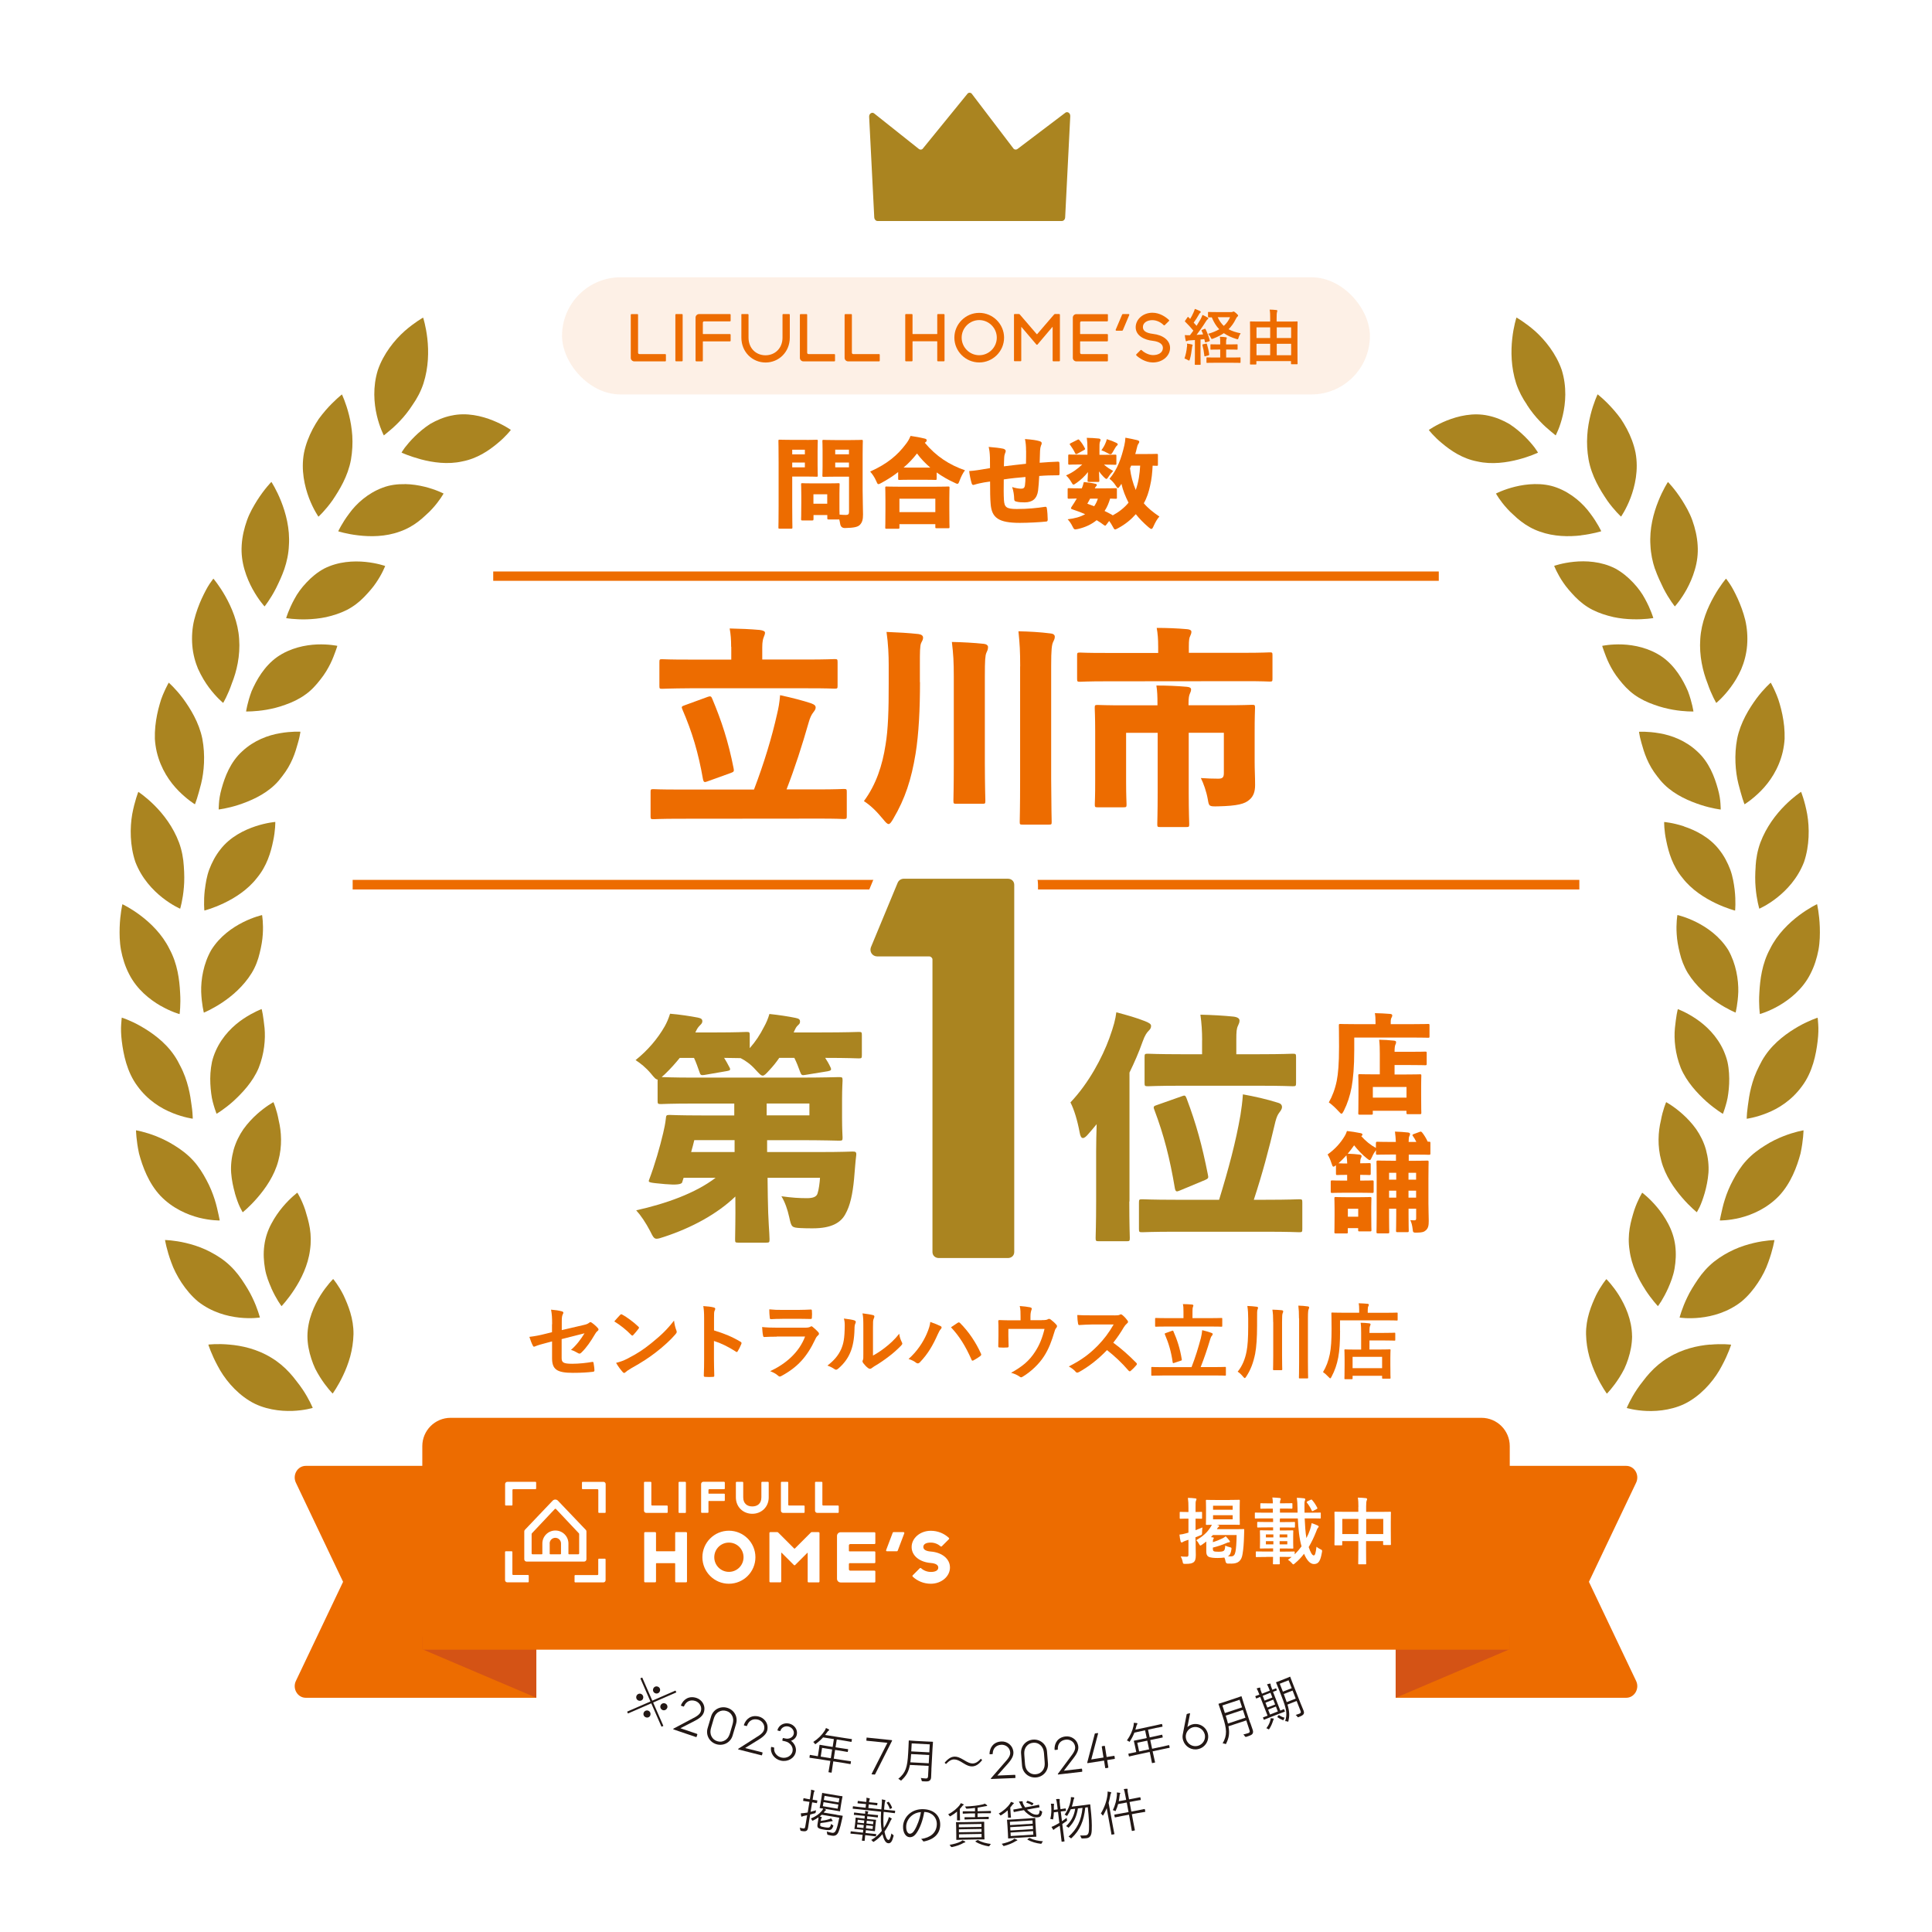 <?xml version="1.0" encoding="UTF-8"?>
<svg id="_レイヤー_2" data-name="レイヤー 2" xmlns="http://www.w3.org/2000/svg" xmlns:xlink="http://www.w3.org/1999/xlink" viewBox="0 0 302.4 302.4">
  <defs>
    <style>
      .cls-1 {
        fill: #231815;
      }

      .cls-1, .cls-2, .cls-3, .cls-4, .cls-5, .cls-6, .cls-7 {
        stroke-width: 0px;
      }

      .cls-2 {
        opacity: .1;
      }

      .cls-2, .cls-6 {
        fill: #ed6c00;
      }

      .cls-3 {
        filter: url(#drop-shadow-1);
      }

      .cls-3, .cls-5 {
        fill: #fff;
      }

      .cls-4 {
        fill: #d45315;
      }

      .cls-8 {
        stroke-width: 1.5px;
      }

      .cls-8, .cls-9 {
        fill: none;
        stroke: #ed6c00;
        stroke-miterlimit: 10;
      }

      .cls-7 {
        fill: #aa8420;
      }

      .cls-9 {
        stroke-width: 1.46px;
      }
    </style>
    <filter id="drop-shadow-1" filterUnits="userSpaceOnUse">
      <feOffset dx="0" dy="0"/>
      <feGaussianBlur result="blur" stdDeviation="2"/>
      <feFlood flood-color="#90928f" flood-opacity=".3"/>
      <feComposite in2="blur" operator="in"/>
      <feComposite in="SourceGraphic"/>
    </filter>
  </defs>
  <g id="background">
    <path class="cls-3" d="m259.58,247.6l.08-.17c22.73-25.6,36.55-59.3,36.55-96.23,0-80.08-64.92-145-145-145S6.2,71.12,6.2,151.2c0,36.93,13.81,70.63,36.55,96.23l.08.17-5.38,11.29c-1.74,3.65-1.49,7.87.67,11.29,2.13,3.38,5.78,5.39,9.75,5.39h28.76c21.79,13.1,47.3,20.63,74.58,20.63s52.79-7.54,74.58-20.63h28.76c3.97,0,7.62-2.02,9.75-5.39,2.16-3.42,2.41-7.64.67-11.29l-5.38-11.29Z"/>
  </g>
  <g id="design">
    <g>
      <path class="cls-6" d="m218.47,265.74h36.07c1.28,0,2.12-1.42,1.55-2.63l-7.39-15.52,7.39-15.52c.57-1.21-.26-2.63-1.55-2.63h-36.07s-.02,0-.02,0l.02,36.29Z"/>
      <path class="cls-6" d="m83.93,265.74h-36.07c-1.28,0-2.12-1.42-1.55-2.63l7.39-15.52-7.39-15.52c-.57-1.21.26-2.63,1.55-2.63h36.09l-.02,36.29Z"/>
      <polygon class="cls-4" points="236.28 256.21 218.45 256.21 218.45 265.74 236.28 258.15 236.28 256.21"/>
      <polygon class="cls-4" points="66.12 256.21 83.95 256.21 83.95 265.74 66.12 258.15 66.12 256.21"/>
      <path class="cls-6" d="m70.53,221.92h161.35c2.44,0,4.43,1.98,4.43,4.43v31.86H66.1v-31.86c0-2.44,1.98-4.43,4.43-4.43Z"/>
    </g>
    <g id="LHロゴ">
      <g>
        <path class="cls-5" d="m139.86,239.81h1.55c.1,0,.17.1.13.19l-1.03,2.72c-.02.06-.07.09-.13.09h-1.55c-.1,0-.17-.1-.13-.19l1.03-2.72c.02-.06.07-.09.13-.09Z"/>
        <path class="cls-5" d="m128.14,239.81h-1.1s-.07.02-.1.04l-2.53,2.53s-.07.03-.1,0l-2.53-2.53s-.06-.04-.1-.04h-1.11c-.08,0-.14.06-.14.14v7.58c0,.08.06.14.14.14h1.57c.08,0,.14-.06.14-.14v-4.48s.03-.04.05-.02l1.94,1.94s.06.03.09.03c.04,0,.07,0,.09-.03l1.92-1.92s.05,0,.05.02v4.47c0,.08.06.14.14.14h1.57c.08,0,.14-.06.14-.14v-7.58c0-.08-.06-.14-.14-.14Z"/>
        <path class="cls-5" d="m107.39,239.81h-1.57c-.08,0-.14.06-.14.14v2.79s-.03.07-.07.07h-2.86s-.07-.03-.07-.07v-2.79c0-.08-.06-.14-.14-.14h-1.57c-.08,0-.14.06-.14.14v7.58c0,.08.06.14.14.14h1.57c.08,0,.14-.06.14-.14v-2.79s.03-.07.07-.07h2.86s.07.03.07.07v2.79c0,.08.06.14.14.14h1.57c.08,0,.14-.06.14-.14v-7.58c0-.08-.06-.14-.14-.14Z"/>
        <path class="cls-5" d="m114.09,239.59c-2.29,0-4.15,1.86-4.15,4.15s1.86,4.15,4.15,4.15,4.15-1.86,4.15-4.15-1.86-4.15-4.15-4.15Zm0,6.44c-1.26,0-2.29-1.02-2.29-2.29s1.02-2.29,2.29-2.29,2.29,1.02,2.29,2.29-1.02,2.29-2.29,2.29Z"/>
        <path class="cls-5" d="m79.14,242.81h.97s.09.04.09.09v3.49c0,.07.06.13.13.13h2.34s.09.04.09.09v.97s-.04.09-.09.09h-3.27c-.2,0-.35-.16-.35-.35v-4.42s.04-.09.09-.09Z"/>
        <path class="cls-5" d="m83.92,232.03v.97s-.04.09-.09.09h-3.49c-.07,0-.13.06-.13.13v2.34s-.04.09-.09.09h-.97s-.09-.04-.09-.09v-3.27c0-.2.16-.35.35-.35h4.42s.09.04.09.09Z"/>
        <path class="cls-5" d="m94.71,236.8h-.97s-.09-.04-.09-.09v-3.49c0-.07-.06-.13-.13-.13h-2.34s-.09-.04-.09-.09v-.97s.04-.09.09-.09h3.27c.2,0,.35.16.35.35v4.42s-.04.09-.09.09Z"/>
        <path class="cls-5" d="m89.93,247.59v-.97s.04-.09.09-.09h3.49c.07,0,.13-.06.13-.13v-2.34s.04-.09.09-.09h.97s.09.04.09.09v3.27c0,.2-.16.35-.35.35h-4.42s-.09-.04-.09-.09Z"/>
        <path class="cls-5" d="m91.68,239.45l-4.36-4.57c-.22-.22-.59-.22-.81,0l-4.35,4.57c-.07.07-.1.16-.1.25v4.36c0,.2.16.36.36.36h9.01c.2,0,.36-.16.36-.36v-4.36c0-.09-.04-.19-.1-.25Zm-5.65,2.14h0c0-.49.4-.89.89-.89s.89.4.89.89h0v1.62s-.03.07-.07.07h-1.63s-.07-.03-.07-.07v-1.62Zm.89-2.03c-1.12,0-2.03.91-2.03,2.03v1.62s-.03.07-.07.07h-1.47c-.08,0-.14-.06-.14-.14v-3.04s.02-.07.04-.1l3.58-3.8c.06-.06.15-.06.2,0l3.58,3.8s.04.06.04.1v3.04c0,.08-.06.14-.14.14h-1.47s-.07-.03-.07-.07v-1.62c0-1.12-.91-2.03-2.03-2.03"/>
        <path class="cls-5" d="m145.69,242.85c-.73-.06-1.17-.29-1.17-.72,0-.46.48-.69,1.17-.68.58,0,1.12.22,1.52.58.06.05.14.05.2,0l1.11-1.11c.06-.06.06-.15,0-.21-.74-.69-1.73-1.11-2.83-1.11-1.66,0-3,1.14-3,2.54s1.3,2.37,3,2.5c.73.06,1.17.29,1.17.72,0,.46-.48.69-1.17.68-.58,0-1.12-.22-1.52-.58-.06-.05-.14-.05-.2,0l-1.11,1.11c-.06.06-.06.15,0,.21.74.69,1.73,1.11,2.83,1.11,1.66,0,3-1.14,3-2.54s-1.3-2.37-3-2.5Z"/>
        <path class="cls-5" d="m132.94,244.67h3.93c.08,0,.14-.06.14-.14v-1.57c0-.08-.06-.14-.14-.14h-3.93s-.07-.03-.07-.07v-.86c0-.12.1-.21.21-.21h3.79c.08,0,.14-.06.14-.14v-1.57c0-.08-.06-.14-.14-.14h-5.29c-.32,0-.57.26-.57.57v6.72c0,.32.26.57.57.57h5.29c.08,0,.14-.06.14-.14v-1.57c0-.08-.06-.14-.14-.14h-3.79c-.12,0-.21-.1-.21-.21v-.86s.03-.07.07-.07Z"/>
        <path class="cls-5" d="m106.3,231.94h.97s.09.04.09.09v4.69s-.04.09-.09.09h-.97s-.09-.04-.09-.09v-4.69s.04-.09.09-.09Z"/>
        <path class="cls-5" d="m122.32,231.94h.97s.09.04.09.09v3.49c0,.07.06.13.13.13h2.34s.09.04.09.09v.97s-.04.09-.09.09h-3.27c-.2,0-.35-.16-.35-.35v-4.42s.04-.09.09-.09Z"/>
        <path class="cls-5" d="m127.66,231.94h.97s.09.04.09.09v3.49c0,.07.06.13.13.13h2.34s.09.04.09.09v.97s-.04.09-.09.09h-3.27c-.2,0-.35-.16-.35-.35v-4.42s.04-.09.09-.09Z"/>
        <path class="cls-5" d="m100.89,231.94h.97s.09.04.09.09v3.49c0,.07.06.13.13.13h2.34s.09.04.09.09v.97s-.04.09-.09.09h-3.27c-.2,0-.35-.16-.35-.35v-4.42s.04-.09.09-.09Z"/>
        <path class="cls-5" d="m120.32,234.37v-2.34s-.04-.09-.09-.09h-.97s-.09.04-.09.09v2.34c0,.98-.63,1.42-1.42,1.42s-1.42-.44-1.42-1.42v-2.34s-.04-.09-.09-.09h-.97s-.09.04-.09.09v2.34h0c0,1.52,1.15,2.57,2.57,2.57s2.57-1.05,2.57-2.57h0Z"/>
        <path class="cls-5" d="m113.36,231.94s.09.04.09.09v.97s-.04.09-.09.09h-2.34c-.07,0-.13.06-.13.13v.53s.02.04.04.04h2.43s.09.04.09.09v.97s-.04.09-.09.09h-2.43s-.04.02-.04.04v1.72s-.04.09-.09.09h-.97s-.09-.04-.09-.09v-4.42c0-.2.16-.35.35-.35h3.27Z"/>
      </g>
    </g>
    <line class="cls-8" x1="55.2" y1="138.47" x2="247.2" y2="138.47"/>
    <line class="cls-9" x1="77.2" y1="90.18" x2="225.2" y2="90.18"/>
    <rect class="cls-2" x="87.97" y="43.4" width="126.45" height="18.34" rx="9.17" ry="9.17"/>
    <g>
      <path class="cls-5" d="m187.14,241.12c0,1.09.03,1.71.03,2.28,0,.63-.1.93-.35,1.13-.25.18-.57.25-1.27.25-.35,0-.38,0-.44-.34-.07-.35-.19-.64-.3-.83.26.03.48.05.96.05.16,0,.25-.08.25-.32v-2.33l-.48.16c-.21.07-.32.14-.4.19-.06.04-.13.07-.19.07s-.11-.03-.15-.14c-.08-.3-.15-.68-.19-1.09.33-.03.66-.09,1.06-.21.1-.02.22-.06.35-.1v-2.19h-.26c-.7,0-.91.02-.98.02-.11,0-.13-.01-.13-.12v-.83c0-.11.01-.13.13-.13.07,0,.29.02.98.02h.26v-.59c0-.73-.02-1.09-.09-1.62.42.01.79.03,1.16.08.11,0,.19.07.19.12,0,.09-.05.16-.08.24-.07.14-.07.38-.07,1.15v.62c.62,0,.82-.02.89-.02.11,0,.13.01.13.13v.83c0,.11-.01.12-.13.12-.07,0-.27-.02-.89-.02v1.81c.36-.14.74-.29,1.08-.43-.03.19-.06.54-.06.82s-.01.31-.23.4l-.8.32v.5Zm5.38-6.35c1,0,1.33-.02,1.4-.02.13,0,.14.01.14.14,0,.07-.02.35-.02,1.03v1.6c0,.66.02.96.02,1.03,0,.11-.01.12-.14.12-.07,0-.4-.02-1.4-.02h-2.09l.25.06c.11.03.15.08.15.14,0,.07-.05.13-.13.18-.07.03-.16.18-.23.32h2.8c.96,0,1.29-.02,1.36-.02.11,0,.12.02.12.14l-.03.95c-.03,1.09-.1,2.06-.23,2.8-.15,1.03-.65,1.52-1.72,1.52-.26,0-.46,0-.64-.01q-.26-.03-.32-.39c-.03-.21-.09-.4-.17-.55-.29.04-.65.07-1.07.07-.48,0-1.13-.03-1.44-.22-.23-.15-.32-.4-.32-.79v-1.57c-.21.16-.42.33-.66.49-.13.08-.19.14-.26.14s-.13-.09-.23-.27c-.14-.25-.23-.39-.42-.57,1.05-.6,1.72-1.22,2.21-2,.13-.18.17-.27.23-.41-.52.01-.74.02-.8.02-.11,0-.13-.01-.13-.12,0-.08.02-.37.02-1.03v-1.6c0-.67-.02-.96-.02-1.03,0-.13.01-.14.13-.14.08,0,.41.02,1.39.02h2.23Zm-2.68,7.6c0,.28.05.36.14.42.1.07.38.09.74.09.44,0,.73-.05.84-.16.15-.14.18-.33.22-.8.17.09.43.18.71.25.29.07.29.08.25.37-.08.56-.23.85-.46,1-.03.02-.07.04-.1.06.15.01.3.01.47.01.44,0,.62-.21.73-.75.09-.44.16-1.28.18-2.59h-3.72c-.09.11-.19.22-.3.33.07,0,.15.01.23.02.15.02.22.06.22.11,0,.07-.03.11-.08.18-.05.07-.07.15-.07.47.54-.16,1.12-.4,1.52-.6.18-.1.33-.18.49-.32.23.22.41.46.58.67.06.08.08.12.08.17,0,.07-.05.1-.16.11-.14.01-.23.04-.41.12-.6.27-1.35.52-2.1.7v.13Zm3.1-6.06v-.63h-3.07v.63h3.07Zm0,.85h-3.07v.65h3.07v-.65Z"/>
      <path class="cls-5" d="m198.19,243.7c-1.08,0-1.45.02-1.52.02-.1,0-.11-.01-.11-.11v-.65c0-.11.01-.13.11-.13.07,0,.43.02,1.52.02h1.08v-.49h-.56c-.98,0-1.32.02-1.39.02-.11,0-.12-.01-.12-.12,0-.08.02-.29.02-.84v-.95c0-.54-.02-.75-.02-.82,0-.11.01-.13.12-.13.07,0,.41.02,1.39.02h.56v-.47h-.89c-1.05,0-1.4.02-1.47.02-.11,0-.13-.01-.13-.14v-.6c0-.13.01-.14.13-.14.07,0,.42.02,1.47.02h.89v-.11c0-.18,0-.32-.01-.46h-1.34c-.99,0-1.32.02-1.39.02-.11,0-.12-.01-.12-.13v-.68c0-.11.01-.12.12-.12.07,0,.4.02,1.39.02h1.31v-.64h-.47c-.97,0-1.29.02-1.36.02-.11,0-.13-.01-.13-.14v-.58c0-.12.01-.14.13-.14.07,0,.39.02,1.36.02h.47c-.01-.37-.02-.58-.08-.92.42.01.76.05,1.14.08.11.01.18.08.18.12,0,.08-.02.13-.06.19-.04.1-.07.23-.07.52h.5c.96,0,1.28-.02,1.34-.02.1,0,.11.01.11.14v.58c0,.12-.01.14-.11.14-.07,0-.39-.02-1.34-.02h-.5v.64h2.76c0-.22-.01-.43-.01-.66-.02-.82-.03-1.13-.11-1.66.41.01.73.03,1.14.08.11.02.18.07.18.14,0,.09-.02.16-.06.24-.07.14-.07.42-.06,1.19,0,.23,0,.46.01.68h1.01c1,0,1.33-.02,1.4-.02.11,0,.13.01.13.12v.68c0,.11-.01.13-.13.13-.07,0-.4-.02-1.4-.02h-.99c.05,1.15.12,2.21.27,3.09.23-.43.42-.89.57-1.33.1-.33.19-.64.25-1.01.33.1.65.23.91.35.13.06.19.11.19.19,0,.09-.07.14-.15.24s-.14.27-.24.54c-.33.84-.72,1.66-1.17,2.42.28.85.55,1.31.79,1.31.19,0,.3-.29.43-1.36.19.16.36.27.59.38.33.15.32.18.25.55-.22,1.25-.5,1.78-1.23,1.78-.65,0-1.16-.67-1.56-1.61-.42.56-.9,1.06-1.42,1.49-.13.11-.19.17-.26.17s-.12-.07-.25-.22c-.21-.23-.38-.38-.59-.5.19-.14.4-.28.58-.44-.22,0-.54-.01-1.03-.01h-.84c0,.67.02.99.02,1.05,0,.1-.01.11-.13.11h-.83c-.11,0-.12-.01-.12-.11,0-.06.01-.38.02-1.05h-1.08Zm1.12-3.06v-.47h-1.17v.47h1.17Zm0,1.09v-.5h-1.17v.5h1.17Zm.98-1.56v.47h1.2v-.47h-1.2Zm1.2,1.06h-1.2v.5h1.2v-.5Zm1.16,2.06c.39-.39.75-.81,1.07-1.25-.36-1.24-.51-2.76-.58-4.37h-2.79c-.02.08-.03.18-.03.45v.12h.79c1.04,0,1.39-.02,1.46-.02.11,0,.12.01.12.14v.6c0,.13-.01.14-.12.14-.07,0-.42-.02-1.46-.02h-.79v.47h.6c.97,0,1.32-.02,1.38-.02.11,0,.13.01.13.13,0,.07-.02.29-.02.82v.95c0,.56.02.78.02.84,0,.11-.01.12-.13.12-.06,0-.41-.02-1.38-.02h-.6v.49h.84c.95,0,1.3-.02,1.37-.02.11,0,.12.01.12.13v.34Zm2.49-8.53c.12-.07.15-.07.23.02.3.34.57.74.8,1.2.06.1.05.15-.08.22l-.55.28c-.15.08-.18.06-.23-.06-.23-.5-.48-.88-.75-1.22-.06-.09-.04-.12.08-.21l.5-.24Z"/>
      <path class="cls-5" d="m212.62,235.87c0-.64-.02-1.05-.09-1.46.42.01.88.03,1.26.08.1.01.19.06.19.14s-.02.16-.06.23c-.06.14-.09.39-.09.92v.86h2.21c1.09,0,1.47-.02,1.55-.02.11,0,.12.01.12.13,0,.07-.02.42-.02,1.41v1.32c0,1.82.02,2.15.02,2.22,0,.11-.01.13-.12.13h-.97c-.11,0-.13-.01-.13-.13v-.48h-2.67v1.4c0,1.36.02,2.05.02,2.11,0,.11-.01.12-.12.12h-1.01c-.11,0-.12-.01-.12-.12,0-.07.02-.74.02-2.09v-1.42h-2.52v.52c0,.12-.01.14-.12.14h-.97c-.11,0-.13-.01-.13-.14,0-.07.02-.41.02-2.23v-1.17c0-1.16-.02-1.53-.02-1.6,0-.11.01-.13.13-.13.08,0,.46.02,1.55.02h2.06v-.76Zm-2.52,4.24h2.52v-2.37h-2.52v2.37Zm3.74-2.37v2.37h2.67v-2.37h-2.67Z"/>
    </g>
    <g>
      <path class="cls-6" d="m99.77,49.16c.06,0,.1.04.1.1v5.95c0,.12.09.21.21.21h4.05c.06,0,.1.04.1.1v.94c0,.06-.04.1-.1.1h-4.86c-.29,0-.54-.25-.54-.54v-6.75c0-.06.04-.1.1-.1h.94Z"/>
      <path class="cls-6" d="m105.81,56.55c-.06,0-.1-.04-.1-.1v-7.19c0-.06.04-.1.1-.1h.94c.06,0,.1.04.1.1v7.19c0,.06-.04.1-.1.1h-.94Z"/>
      <path class="cls-6" d="m108.97,56.55c-.06,0-.1-.04-.1-.1v-6.75c0-.29.25-.54.54-.54h4.85c.06,0,.1.04.1.1v.94c0,.06-.04.1-.1.1h-4.04c-.12,0-.21.09-.21.21v1.74s.02.04.04.04h4.21c.06,0,.1.04.1.1v.94c0,.06-.04.1-.1.1h-4.21s-.04.02-.04.04v2.99c0,.06-.04.1-.1.1h-.94Z"/>
      <path class="cls-6" d="m116.02,49.26c0-.06.04-.1.1-.1h.94c.06,0,.1.04.1.1v3.58c0,1.71,1.2,2.77,2.66,2.77s2.66-1.08,2.66-2.77v-3.58c0-.06.04-.1.1-.1h.94c.06,0,.1.04.1.1v3.58c0,2.26-1.72,3.9-3.79,3.9s-3.79-1.64-3.79-3.9v-3.58Z"/>
      <path class="cls-6" d="m126.24,49.16c.06,0,.1.04.1.1v5.95c0,.12.09.21.21.21h4.05c.06,0,.1.04.1.1v.94c0,.06-.04.1-.1.1h-4.86c-.29,0-.54-.25-.54-.54v-6.75c0-.06.04-.1.1-.1h.94Z"/>
      <path class="cls-6" d="m133.24,49.16c.06,0,.1.04.1.1v5.95c0,.12.09.21.21.21h4.05c.06,0,.1.04.1.1v.94c0,.06-.04.1-.1.1h-4.86c-.29,0-.54-.25-.54-.54v-6.75c0-.06.04-.1.1-.1h.94Z"/>
      <path class="cls-6" d="m142.73,49.16c.06,0,.1.04.1.1v2.99s.02.04.04.04h3.79s.04-.02.04-.04v-2.99c0-.06.04-.1.1-.1h.94c.06,0,.1.04.1.1v7.19c0,.06-.04.1-.1.1h-.94c-.06,0-.1-.04-.1-.1v-2.99s-.02-.04-.04-.04h-3.79s-.04.02-.04.04v2.99c0,.06-.04.1-.1.1h-.94c-.06,0-.1-.04-.1-.1v-7.19c0-.06.04-.1.1-.1h.94Z"/>
      <path class="cls-6" d="m157.16,52.85c0,2.14-1.76,3.88-3.89,3.88s-3.89-1.75-3.89-3.88,1.76-3.88,3.89-3.88,3.89,1.75,3.89,3.88Zm-6.64,0c0,1.51,1.24,2.75,2.75,2.75s2.75-1.24,2.75-2.75-1.24-2.75-2.75-2.75-2.75,1.24-2.75,2.75Z"/>
      <path class="cls-6" d="m165.8,49.16c.06,0,.1.04.1.1v7.19c0,.06-.04.1-.1.1h-.94c-.06,0-.1-.04-.1-.1v-5.24s-.03-.04-.05-.02l-2.33,2.75s-.11.05-.15,0l-2.34-2.75s-.04,0-.04,0v5.25c0,.06-.04.1-.1.1h-.94c-.06,0-.1-.04-.1-.1v-7.19c0-.06.04-.1.1-.1h.67c.06,0,.1.02.14.07l2.65,3.08s.05.02.07,0l2.65-3.08s.08-.07.13-.07h.68Z"/>
      <path class="cls-6" d="m173.31,49.16c.06,0,.1.04.1.1v.94c0,.06-.04.1-.1.1h-4.04c-.12,0-.21.09-.21.21v1.74s.02.04.04.04h4.21c.06,0,.1.04.1.1v.94c0,.06-.04.1-.1.1h-4.21s-.04.02-.04.04v1.74c0,.12.09.21.21.21h4.04c.06,0,.1.04.1.1v.94c0,.06-.04.1-.1.1h-4.85c-.29,0-.54-.25-.54-.54v-6.31c0-.29.25-.54.54-.54h4.85Z"/>
      <path class="cls-6" d="m176.66,49.16c.08,0,.13.08.09.15l-1,2.37s-.06.08-.09.08h-.93c-.08,0-.13-.08-.1-.15l1.01-2.38s.06-.07.09-.07h.93Z"/>
      <path class="cls-6" d="m177.86,55.62s-.06-.11,0-.16l.67-.67s.09-.04.14,0c.29.29.98.75,1.72.79.88.03,1.6-.35,1.63-1.09.02-.62-.56-1.02-1.56-1.14-1.29-.13-2.72-.78-2.7-2.16.03-1.27,1.2-2.24,2.62-2.24,1.14,0,2.1.66,2.59,1.14.05.04.05.1,0,.15l-.67.66s-.11.04-.15,0c-.4-.42-1.07-.79-1.79-.79-.78,0-1.48.39-1.47,1.09,0,.6.51.93,1.57,1.06,1.6.18,2.71,1.03,2.68,2.25-.04,1.29-1.29,2.27-2.78,2.22-1.08-.03-2.02-.65-2.51-1.11Z"/>
      <path class="cls-6" d="m188.51,51.48c.12-.05.15-.03.2.07.28.57.48,1.1.64,1.71.03.1,0,.13-.11.17l-.48.14c-.11.04-.14.03-.16-.08l-.1-.41-.59.06v2.61c0,.87.02,1.2.02,1.25,0,.09,0,.1-.1.1h-.72c-.1,0-.1,0-.1-.1,0-.06.02-.37.02-1.25v-2.53l-.86.06c-.16,0-.28.04-.35.08-.04.02-.09.05-.14.05-.07,0-.09-.07-.1-.16-.06-.25-.1-.49-.13-.8.28.02.53.03.81.02.18-.23.36-.48.53-.72-.38-.47-.83-.95-1.27-1.38-.04-.04-.06-.06-.06-.09s.03-.07.07-.12l.33-.48c.04-.06.07-.08.09-.08s.05.02.09.06l.25.26c.19-.32.35-.62.51-.98.12-.26.17-.41.22-.59.26.09.57.22.81.34.1.05.12.09.12.15,0,.05-.04.09-.09.12-.08.06-.11.1-.18.23-.29.52-.54.9-.84,1.31.15.17.3.33.45.5.22-.35.43-.7.64-1.05.11-.21.21-.45.29-.66.29.13.58.28.8.41.09.05.11.08.11.14,0,.07-.03.1-.1.14-.1.06-.17.16-.31.38-.48.77-1,1.49-1.43,2.06.34-.02.68-.05,1.03-.08-.07-.18-.14-.37-.23-.55-.04-.1-.04-.11.1-.17l.38-.15Zm-2.72,2.83c.02-.18.03-.32,0-.53.24.03.57.09.73.13.11.03.16.07.16.11s-.02.08-.05.13c-.03.05-.04.16-.06.31-.07.56-.17,1.24-.33,1.77-.05.15-.08.21-.13.21-.04,0-.09-.03-.17-.08-.2-.11-.38-.19-.54-.25.2-.62.33-1.2.38-1.81Zm2.96-.52c.11-.03.12-.02.16.08.15.48.29,1.04.35,1.59,0,.1,0,.13-.12.17l-.46.12c-.15.04-.16.03-.17-.07-.07-.62-.17-1.16-.3-1.64-.03-.1,0-.12.11-.15l.43-.1Zm3.17.92v1.25h.89c.9,0,1.21-.02,1.25-.02.1,0,.11,0,.11.09v.67c0,.09,0,.1-.11.1-.05,0-.35-.02-1.25-.02h-2.6c-.91,0-1.22.02-1.27.02-.1,0-.1,0-.1-.1v-.67c0-.08,0-.09.1-.09.06,0,.36.02,1.27.02h.78v-1.25h-.29c-.81,0-1.08.02-1.14.02-.1,0-.1,0-.1-.1v-.64c0-.09,0-.1.1-.1.06,0,.33.02,1.14.02h.29v-.21c0-.42,0-.71-.06-.99.35,0,.62.04.94.08.09,0,.15.06.15.1,0,.06-.02.1-.05.17-.05.1-.06.27-.06.59v.26h.55c.81,0,1.08-.02,1.14-.02.1,0,.11,0,.11.1v.64c0,.09,0,.1-.11.1-.06,0-.33-.02-1.14-.02h-.55Zm.82-5.86c.1,0,.17-.02.22-.05.04-.02.08-.04.12-.04.07,0,.19.07.4.26.24.21.31.31.31.38s-.03.1-.11.16c-.08.06-.17.22-.27.41-.29.6-.66,1.11-1.11,1.56.52.29,1.14.49,1.89.64-.13.19-.25.42-.33.7-.05.17-.07.23-.15.23-.05,0-.11-.02-.22-.05-.74-.23-1.38-.52-1.93-.9-.47.32-1.01.59-1.63.83-.11.04-.18.07-.24.07-.08,0-.11-.06-.18-.2-.12-.26-.24-.41-.41-.6.66-.18,1.23-.42,1.74-.71-.48-.49-.86-1.11-1.17-1.87-.32,0-.46.02-.49,0-.09-.02-.1,0-.1-.1v-.64c0-.1,0-.1.1-.1.06,0,.33.02,1.19.02h2.38Zm-2.14.8c.25.56.56,1,.95,1.36.43-.38.76-.84.98-1.36h-1.93Z"/>
      <path class="cls-6" d="m195.75,57.05c-.09,0-.1,0-.1-.09,0-.07.02-.5.02-2.77v-1.65c0-1.62-.02-2.07-.02-2.13,0-.1,0-.1.1-.1.07,0,.38.02,1.29.02h1.77v-.5c0-.58,0-.9-.08-1.37.36,0,.73.03,1.06.07.09,0,.14.06.14.11,0,.07-.03.13-.06.23-.03.12-.05.3-.05.95v.51h1.89c.91,0,1.23-.02,1.29-.02.1,0,.1,0,.1.1,0,.06-.02.51-.02,1.91v1.85c0,2.26.02,2.7.02,2.75,0,.09,0,.09-.1.09h-.83c-.09,0-.1,0-.1-.09v-.4h-5.42v.44c0,.08,0,.09-.1.09h-.82Zm.92-4.14h2.14v-1.67h-2.14v1.67Zm2.14,2.69v-1.79h-2.14v1.79h2.14Zm1.03-4.36v1.67h2.25v-1.67h-2.25Zm2.25,4.36v-1.79h-2.25v1.79h2.25Z"/>
    </g>
    <g>
      <path class="cls-6" d="m215.3,159.97c0-.51-.02-.93-.1-1.39.82.02,1.6.05,2.4.12.2.02.32.1.32.22s-.03.22-.1.34c-.07.1-.14.31-.14.65v.39h3.64c1.55,0,2.09-.03,2.21-.03.2,0,.22.02.22.24v1.7c0,.2-.02.22-.22.22-.12,0-.66-.03-2.21-.03h-9.35v1.92c0,2.69-.17,4.47-.41,5.83-.26,1.38-.65,2.57-1.22,3.71-.17.31-.25.46-.36.46s-.22-.12-.44-.36c-.51-.56-1.14-1.14-1.55-1.41.54-.95.97-2.06,1.24-3.38.22-1.12.36-2.65.36-5.36,0-2.18-.03-3.2-.03-3.3,0-.22.02-.24.24-.24.1,0,.68.03,2.24.03h3.26v-.32Zm-.42,14.26c0,.22-.02.24-.24.24h-1.8c-.22,0-.24-.02-.24-.24,0-.12.03-.56.03-2.77v-1.26c0-1.24-.03-1.72-.03-1.85,0-.2.02-.22.24-.22.12,0,.68.03,2.28.03h.85v-3.26c0-.8-.02-1.46-.1-2.16.82.02,1.5.05,2.31.14.2.02.34.1.34.2,0,.2-.03.29-.1.41-.1.2-.14.59-.14,1.14h2.29c1.75,0,2.38-.03,2.5-.03.22,0,.24.02.24.22v1.67c0,.22-.02.24-.24.24-.12,0-.75-.03-2.5-.03h-2.29v1.48h1.68c1.6,0,2.16-.03,2.29-.03.2,0,.22.02.22.22,0,.12-.03.61-.03,1.6v1.44c0,2.18.03,2.64.03,2.74,0,.22-.02.24-.22.24h-1.89c-.2,0-.22-.02-.22-.24v-.29h-5.27v.39Zm5.27-2.43v-1.67h-5.27v1.67h5.27Z"/>
      <path class="cls-6" d="m215.37,178.96c0-.24.02-.25.24-.25.1,0,.63.03,2.09.03h.78c-.02-.58-.07-1.05-.14-1.62.85.03,1.38.07,2.04.14.22.03.32.12.32.22,0,.17-.07.27-.12.39-.07.14-.08.37-.1.87h1.21c-.17-.36-.37-.7-.54-.92-.14-.17-.08-.22.12-.31l.92-.34c.22-.08.25-.07.41.1.27.32.63.9.87,1.43h.17c.24,0,.25.02.25.25v1.56c0,.22-.02.24-.25.24-.1,0-.63-.03-2.12-.03h-1.02v.97h.78c1.46,0,1.97-.03,2.09-.03.22,0,.24.02.24.24,0,.1-.03,1-.03,2.57v3.91c0,.88.05,2.16.05,2.72,0,.73-.08,1.12-.44,1.46-.29.27-.61.36-1.33.37-.68.02-.7,0-.75-.56-.07-.58-.19-1.04-.37-1.39.24.02.39.03.6.03.25,0,.32-.05.32-.34v-1.48h-1.19v1c0,1.5.03,2.31.03,2.43,0,.22-.02.24-.24.24h-1.51c-.22,0-.24-.02-.24-.24,0-.12.03-.93.03-2.43v-1h-1.12v1.29c0,1.45.03,2.23.03,2.33,0,.22-.02.24-.24.24h-1.5c-.24,0-.26-.02-.26-.24,0-.12.03-.92.03-2.45v-6.07c0-1.5-.03-2.28-.03-2.4,0-.22.02-.24.26-.24.12,0,.63.03,2.09.03h.7v-.97h-.8c-1.46,0-1.99.03-2.09.03-.22,0-.24-.02-.24-.24v-.48c-.22.29-.46.68-.61,1.05-.17.36-.24.51-.36.51-.1,0-.24-.08-.46-.27-.83-.66-1.48-1.41-1.99-2.04-.31.46-.65.88-1,1.31.7.03,1.34.07,1.85.14.2.02.32.12.32.22,0,.15-.07.26-.12.37-.07.17-.1.37-.1.77.99,0,1.31-.03,1.41-.03.22,0,.24.02.24.24v1.39c0,.22-.02.24-.24.24-.1,0-.43-.03-1.41-.03v.9h.03c1.29,0,1.73-.03,1.84-.03.22,0,.24.02.24.24v1.48c0,.22-.02.24-.24.24-.1,0-.54-.03-1.84-.03h-2.55c-1.29,0-1.73.03-1.85.03-.22,0-.24-.02-.24-.24v-1.48c0-.22.02-.24.24-.24.12,0,.56.03,1.85.03h.48v-.9c-1.07,0-1.39.03-1.5.03-.24,0-.25-.02-.25-.24v-1.29c-.19.15-.31.22-.39.22-.14,0-.19-.17-.31-.53-.17-.54-.37-1-.61-1.38,1.19-.85,2.04-1.82,2.67-2.87.15-.25.24-.44.36-.8.68.07,1.45.19,2.01.31.27.03.42.12.42.25,0,.1-.07.17-.19.24.66.75,1.43,1.38,2.29,1.85v-.75Zm-4.4,13.86c0,.22-.02.24-.24.24h-1.65c-.2,0-.22-.02-.22-.24,0-.12.03-.53.03-2.52v-1.09c0-1.04-.03-1.48-.03-1.6,0-.24.02-.25.22-.25.14,0,.51.03,1.7.03h1.96c1.19,0,1.56-.03,1.68-.03.22,0,.24.02.24.25,0,.1-.03.54-.03,1.28v1.22c0,1.89.03,2.29.03,2.41,0,.2-.02.22-.24.22h-1.6c-.22,0-.24-.02-.24-.22v-.29h-1.62v.58Zm-1.46-10.74c.44.03.9.03,1.36.03-.02-.42-.05-.85-.12-1.28-.39.44-.82.85-1.24,1.24Zm3.08,8.36v-1.24h-1.62v1.24h1.62Zm5.95-5.8v-1.07h-1.12v1.07h1.12Zm0,2.82v-1.09h-1.12v1.09h1.12Zm3.11-2.82v-1.07h-1.19v1.07h1.19Zm0,2.82v-1.09h-1.19v1.09h1.19Z"/>
    </g>
    <path class="cls-7" d="m107,184.35c-.08.27-.15.49-.23.72q-.15.49-2.66.27c-2.47-.23-2.7-.23-2.51-.68.91-2.39,1.71-5.21,2.2-7.3.15-.65.34-1.48.42-2.28.04-.49.08-.57.57-.57.23,0,1.52.08,5.09.08h5.05v-1.86h-6.38c-3.57,0-4.86.08-5.09.08-.49,0-.53-.04-.53-.53v-3.31c-.27,0-.53-.3-1.06-.95-.8-.95-1.63-1.6-2.39-2.09,1.86-1.48,3.46-3.34,4.56-5.28.34-.61.57-1.14.84-1.98,1.41.11,3.19.38,4.37.61.49.11.68.23.68.57,0,.23-.11.38-.3.57-.23.23-.46.46-.68.95l-.11.23h3.19c3.38,0,4.52-.08,4.79-.08.49,0,.53.04.53.53v2.01c.91-1.03,1.63-2.13,2.24-3.34.34-.61.61-1.22.84-2.01,1.44.15,2.96.38,4.07.61.53.11.72.23.72.57,0,.3-.11.38-.3.57-.3.27-.38.46-.61.95l-.08.19h4.14c4.22,0,5.78-.08,6.04-.08.46,0,.49.04.49.53v3.08c0,.49-.04.53-.49.53-.27,0-1.63-.08-5.25-.08.3.46.57.91.8,1.41.23.46.15.57-.38.68l-3.5.57c-.57.11-.65.04-.84-.46-.27-.76-.57-1.52-.91-2.2h-2.36c-.46.68-.99,1.33-1.56,1.94-.49.53-.76.84-1.03.84-.3,0-.57-.34-1.18-.99-.72-.8-1.52-1.37-2.28-1.75-.84,0-1.71-.04-2.58-.04.3.46.53.91.8,1.41.27.46.15.57-.34.65l-3.53.61c-.53.08-.65.04-.8-.49-.27-.76-.53-1.52-.84-2.17h-2.24c-.68.84-1.41,1.67-2.36,2.58-.19.15-.34.3-.46.42.38,0,1.75.08,4.98.08h16.38c3.95,0,6.16-.08,6.38-.08.53,0,.57.04.57.53,0,.23-.08,1.18-.08,3.04v2.81c0,1.9.08,2.81.08,3.08,0,.46-.04.49-.57.49-.23,0-2.43-.08-6.38-.08h-4.86v1.86h8.13c3.69,0,5.02-.08,5.25-.08.49,0,.61.08.57.57-.15,1.18-.23,2.55-.34,3.73-.23,2.39-.61,4.18-1.37,5.51-.72,1.33-2.17,2.21-5.09,2.21-.65,0-1.22,0-1.94-.04-1.37-.08-1.41-.15-1.75-1.71-.27-1.22-.65-2.32-1.22-3.27,1.63.23,2.81.3,3.99.3.91,0,1.52-.19,1.67-.76.19-.57.34-1.71.38-2.43h-8.21l.04,3.04c.04,3.57.27,5.7.27,6.58,0,.49-.04.53-.53.53h-4.37c-.46,0-.49-.04-.49-.53,0-.99.08-2.93.04-6.5v-.19c-2.85,2.74-6.84,4.9-11.14,6.31-.57.19-.91.3-1.18.3-.42,0-.57-.3-1.03-1.22-.65-1.25-1.44-2.43-2.17-3.23,4.64-1.03,9.24-2.66,12.43-5.09h-5.02Zm7.98-4.03v-1.86h-6.31c-.15.61-.3,1.22-.49,1.86h6.8Zm5.02-5.74h6.69v-1.86h-6.69v1.86Z"/>
    <path class="cls-7" d="m176.76,188.05c0,3.54.08,5.47.08,5.7,0,.49-.04.53-.49.53h-4.33c-.49,0-.53-.04-.53-.53,0-.27.08-2.17.08-5.7v-7.83c0-1.37.04-2.81.08-4.26-.42.53-.87,1.03-1.29,1.52-.34.42-.65.65-.84.65-.27,0-.42-.27-.53-.87-.34-1.86-.87-3.61-1.44-4.71,2.89-3.04,4.98-7.03,6.08-10.03.72-2.01.95-2.93,1.1-4.07,1.63.42,3.19.87,4.45,1.37.68.27.99.46.99.76,0,.34-.15.53-.38.76-.27.27-.57.65-.95,1.71-.57,1.63-1.29,3.27-2.05,4.83v20.18Zm14.06-.27c1.48-4.83,2.62-9.08,3.34-13.26.15-.99.3-1.98.38-3.23,1.86.34,3.61.72,5.55,1.33.38.11.57.34.57.65,0,.34-.23.61-.42.87-.23.3-.42.68-.61,1.41-1.03,4.41-2.09,8.32-3.38,12.24h1.86c3.69,0,4.98-.08,5.24-.08.46,0,.49.04.49.53v4.1c0,.49-.04.53-.49.53-.27,0-1.56-.08-5.24-.08h-14.1c-3.65,0-4.94.08-5.21.08-.49,0-.53-.04-.53-.53v-4.1c0-.49.04-.53.53-.53.27,0,1.56.08,5.21.08h6.8Zm-2.66-24.97c0-1.37-.08-2.62-.27-3.99,1.86.04,3.72.15,5.17.3.65.08.95.3.95.61s-.08.46-.23.8c-.23.46-.27.95-.27,2.2v2.28h3.65c3.61,0,4.9-.08,5.17-.08.49,0,.53.04.53.53v4.03c0,.49-.04.53-.53.53-.27,0-1.56-.08-5.17-.08h-12.35c-3.57,0-4.86.08-5.13.08-.49,0-.53-.04-.53-.53v-4.03c0-.49.04-.53.53-.53.27,0,1.56.08,5.13.08h3.34v-2.2Zm-3.19,8.78c.49-.19.57-.15.76.34,1.52,4.03,2.43,7.37,3.34,11.97.11.49.04.57-.46.8l-3.91,1.63c-.53.23-.68.23-.8-.3-.8-4.75-1.71-8.32-3.23-12.35-.19-.46-.08-.57.42-.72l3.88-1.37Z"/>
    <path class="cls-5" d="m146.96,200.62c-2.64,0-4.71-2.05-4.71-4.66v-42.56h-4.93c-1.55,0-3.01-.75-3.89-2-.89-1.26-1.12-2.88-.6-4.35.02-.07.05-.13.07-.19l4.13-9.97c.71-1.84,2.48-3.06,4.45-3.06h16.29c2.64,0,4.7,2.05,4.7,4.66v57.47c0,2.61-2.07,4.66-4.7,4.66h-10.8Z"/>
    <path class="cls-7" d="m157.76,137.54h-16.29c-.42,0-.83.24-1,.71l-4.16,10.03c-.25.71.25,1.42,1,1.42h8.14c.25,0,.5.24.5.47v45.79c0,.55.42.95,1,.95h10.8c.58,0,1-.39,1-.95v-57.47c0-.55-.42-.95-1-.95Z"/>
    <g>
      <path class="cls-6" d="m126.25,68.86c.96,0,1.43-.03,1.54-.03.2,0,.21.01.21.21,0,.11-.03.61-.03,1.58v2.23c0,.96.03,1.47.03,1.56,0,.2-.01.21-.21.21-.11,0-.58-.03-1.54-.03h-2.25v4.57c0,2.11.03,3.27.03,3.38,0,.2-.02.21-.21.21h-1.77c-.2,0-.21-.01-.21-.21,0-.11.03-1.27.03-3.38v-6.7c0-2.11-.03-3.3-.03-3.43,0-.2.01-.21.21-.21.11,0,.73.03,1.87.03h2.33Zm-.27,2.26v-.73h-1.98v.73h1.98Zm-1.98,2.03h1.98v-.75h-1.98v.75Zm3.32,8.11c0,.18-.01.2-.21.2h-1.52c-.18,0-.2-.02-.2-.2,0-.11.03-.54.03-2.55v-1.16c0-1.16-.03-1.61-.03-1.71,0-.2.01-.21.2-.21.12,0,.52.03,1.69.03h2.25c1.17,0,1.57-.03,1.68-.03.2,0,.21.01.21.21,0,.09-.03.54-.03,1.39v1.55c0,.89,0,1.44.02,1.77.37.03.69.05,1.01.05.35,0,.47-.14.47-.47v-5.52h-2.22c-1.2,0-1.63.03-1.72.03-.21,0-.23-.01-.23-.21,0-.11.03-.51.03-1.41v-2.54c0-.9-.03-1.3-.03-1.42,0-.2.01-.21.23-.21.09,0,.52.03,1.72.03h2.45c1.19,0,1.63-.03,1.72-.03.2,0,.21.01.21.21,0,.11-.03.75-.03,1.96v5.81c0,1.27.06,2.78.06,3.69,0,.78-.11,1.21-.47,1.61-.32.34-.87.49-2.35.52q-.64.01-.75-.63c-.05-.26-.09-.51-.15-.73-.03.02-.08.02-.15.02h-1.49c-.21,0-.23-.02-.23-.23v-.46h-2.16v.67Zm2.16-2.42v-1.47h-2.16v1.47h2.16Zm3.4-8.46h-2.15v.73h2.15v-.73Zm0,2.02h-2.15v.75h2.15v-.75Z"/>
      <path class="cls-6" d="m146.6,74.91c0,.2-.01.21-.21.21-.11,0-.5-.03-1.68-.03h-2.24c-1.19,0-1.58.03-1.69.03-.18,0-.2-.02-.2-.21v-1.02c-.84.66-1.74,1.22-2.65,1.71-.21.12-.35.18-.44.18-.14,0-.2-.15-.35-.5-.26-.6-.59-1.07-.94-1.47,2.71-1.22,4.28-2.57,5.59-4.31.32-.41.53-.77.73-1.27.81.11,1.58.26,2.19.41.23.06.34.12.34.28,0,.11-.05.2-.18.29-.05.03-.08.06-.12.09,1.78,2.13,3.84,3.46,6.29,4.31-.33.44-.61.99-.84,1.61-.14.35-.18.51-.35.51-.09,0-.23-.06-.44-.17-1.04-.47-1.96-1.01-2.8-1.61v.96Zm-5.82,7.64c0,.2-.02.21-.21.21h-1.8c-.2,0-.21-.01-.21-.21,0-.11.03-.57.03-2.82v-1.38c0-1.39-.03-1.88-.03-1.99,0-.2.02-.21.21-.21.11,0,.64.03,2.09.03h5.45c1.46,0,2-.03,2.1-.03.2,0,.21.01.21.21,0,.11-.03.6-.03,1.73v1.59c0,2.22.03,2.69.03,2.79,0,.2-.02.21-.21.21h-1.8c-.2,0-.21-.01-.21-.21v-.43h-5.62v.51Zm5.62-2.39v-2.1h-5.62v2.1h5.62Zm-.78-6.96c-.78-.67-1.48-1.39-2.09-2.22-.62.8-1.32,1.55-2.1,2.2.26.01.59.01,1.04.01h3.15Z"/>
      <path class="cls-6" d="m160.6,70.57c0-.78-.06-1.36-.17-1.85,1.17.09,1.77.18,2.24.32.29.08.38.17.38.35,0,.12-.05.24-.11.34-.09.24-.14.52-.15.83-.03.73-.05,1.22-.06,1.87.97-.08,1.95-.14,2.83-.17.18,0,.26.03.26.21.03.47.03,1.12.02,1.68,0,.21-.06.24-.21.24-.99,0-2.01.03-2.97.11-.05.89-.09,1.62-.18,2.31-.18,1.25-.87,1.82-2.1,1.82-.44,0-.88-.01-1.29-.12-.26-.05-.35-.15-.35-.44-.01-.55-.11-1.27-.32-1.84.43.15,1.04.26,1.39.26.38,0,.56-.11.62-.55.05-.43.08-.78.08-1.28-1.11.09-2.32.21-3.4.38-.02,1.35-.02,2.45.03,3.24.08,1.09.35,1.39,2.01,1.39s3.2-.15,4.4-.34c.18-.03.27.01.3.21.08.4.14,1.35.14,1.77,0,.18-.05.31-.2.32-.96.11-2.89.21-4.16.21-3.32,0-4.4-.78-4.57-2.95-.08-.83-.09-2.02-.09-3.52-.72.09-1.17.18-1.68.29-.21.05-.49.11-.79.21-.21.08-.32.03-.4-.18-.17-.54-.34-1.36-.4-1.96.37-.01.87-.08,1.31-.14.53-.08,1.28-.21,1.95-.32,0-.57,0-1.1-.01-1.65-.03-.78-.08-1.15-.2-1.67,1.02.08,1.72.17,2.27.28.21.05.4.2.4.35,0,.12-.05.26-.12.41-.08.2-.11.41-.12.61-.03.44-.03.92-.05,1.39.96-.12,2.39-.29,3.46-.4.02-.75.02-1.42.02-2.05Z"/>
      <path class="cls-6" d="m170.44,75.42c-.2,0-.21-.01-.21-.21,0-.18.03-.6.06-1.32-.5.64-1.11,1.22-1.77,1.68-.26.18-.4.28-.5.28s-.17-.11-.29-.32c-.29-.49-.56-.84-.87-1.12.96-.41,1.81-1.01,2.53-1.71h-.09c-1.34,0-1.8.03-1.9.03-.18,0-.2-.02-.2-.2v-1.18c0-.2.02-.21.2-.21.11,0,.56.03,1.9.03h.91v-.9c0-.7-.03-1.21-.11-1.74.72.02,1.19.03,1.89.11.18.02.27.11.27.2,0,.14-.09.28-.12.4-.05.2-.05.49-.05,1.06v.89h.55c1.32,0,1.8-.03,1.89-.03.2,0,.21.02.21.21v1.18c0,.18-.02.2-.21.2-.09,0-.53-.03-1.74-.03.43.38.94.72,1.45.99-.23.23-.49.54-.82,1.04-.09.14-.17.21-.24.21-.11,0-.23-.11-.46-.34-.26-.26-.49-.54-.7-.84.01.77.05,1.24.05,1.44s-.01.21-.2.21h-1.43Zm4.39,2.45c0,.18-.03.2-.23.2-.06,0-.29-.01-.84-.03-.21.69-.47,1.35-.87,1.94.38.18.75.37,1.13.58.06.03.11.06.14.11.93-.5,1.8-1.16,2.48-1.99-.47-.93-.88-1.91-1.11-2.95-.08.11-.14.2-.21.31-.17.23-.26.35-.35.35-.08,0-.15-.11-.27-.29-.35-.55-.69-.89-1.04-1.16,1.25-1.48,1.87-3.27,2.32-5.22.09-.37.15-.81.17-1.21.55.09,1.42.28,1.84.38.24.08.33.14.33.26s-.08.23-.17.37c-.08.12-.14.28-.23.69-.06.29-.14.57-.23.86h1.39c1.37,0,1.86-.03,1.95-.03.2,0,.21.02.21.21v1.45c0,.2-.01.21-.21.21-.05,0-.23-.02-.62-.02-.05,1.06-.15,2.13-.4,3.17-.2.93-.5,1.88-.98,2.71.64.76,1.45,1.41,2.44,2.08-.33.35-.64.9-.91,1.5-.14.31-.21.44-.35.44-.09,0-.23-.09-.43-.26-.82-.7-1.48-1.39-2-2.05-.73.83-1.63,1.58-2.77,2.19-.23.12-.37.2-.47.2-.14,0-.21-.14-.38-.46-.17-.32-.35-.61-.55-.87l-.43.57c-.09.12-.14.17-.2.17-.05,0-.09-.03-.17-.08-.37-.28-.75-.54-1.16-.78-.81.66-1.78,1.12-2.94,1.38-.56.12-.59.09-.84-.4-.21-.44-.47-.81-.76-1.12,1.08-.12,2-.37,2.74-.8-.58-.26-1.22-.49-1.9-.72-.21-.06-.32-.12-.32-.21,0-.06.05-.15.12-.26.29-.43.55-.83.79-1.26-.82.02-1.14.03-1.23.03-.18,0-.2-.01-.2-.2v-1.24c0-.2.01-.21.2-.21.09,0,.5.03,1.92.03h.09c.17-.37.24-.69.32-.99.64.06,1.34.15,1.84.28.12.03.2.09.2.18,0,.06-.03.14-.12.21-.08.08-.14.18-.2.32h1.33c1.34,0,1.81-.03,1.9-.03.21,0,.23.01.23.21v1.24Zm-6.2-9.03c.18-.09.21-.09.35.08.29.32.58.76.81,1.21.09.15.08.2-.11.31l-1.05.58c-.2.09-.26.09-.35-.09-.21-.44-.47-.87-.76-1.26-.06-.08-.09-.12-.09-.15,0-.05.05-.09.14-.14l1.07-.54Zm2,9.2c-.14.26-.27.52-.44.8.35.12.72.26,1.07.4.26-.37.44-.76.58-1.19h-1.2Zm2.38-8.63c.12-.26.17-.41.23-.67.64.2,1.04.35,1.48.57.15.08.23.14.23.21,0,.12-.03.15-.14.25-.08.06-.17.18-.24.31-.12.21-.24.43-.41.7-.14.23-.21.32-.35.32-.11,0-.24-.06-.49-.2-.3-.17-.62-.32-.93-.41.27-.38.46-.7.62-1.07Zm4.04,3.47c-.06.14-.12.29-.18.43.14,1.16.44,2.31.9,3.38.44-1.22.62-2.51.69-3.81h-1.4Z"/>
    </g>
    <g>
      <path class="cls-7" d="m47.33,217.42c1.09,1.62,1.62,2.95,1.62,2.95,0,0-1.3.4-3.19.47-.95.03-2.05-.02-3.2-.25-1.16-.23-2.39-.63-3.52-1.34-2.28-1.4-4-3.58-4.97-5.46-1.01-1.86-1.46-3.33-1.46-3.33,0,0,1.38-.18,3.3,0,1.93.16,4.34.69,6.54,2.04,1.12.67,2.07,1.49,2.87,2.36.4.43.76.88,1.09,1.32.35.43.65.85.93,1.26Z"/>
      <path class="cls-7" d="m52.14,200.2s-.97.95-1.97,2.53c-.98,1.58-2.03,3.84-2.05,6.38,0,1.26.25,2.46.61,3.56.18.55.38,1.07.61,1.56.24.47.5.92.75,1.32,1.01,1.61,1.98,2.57,1.98,2.57,0,0,.83-1.13,1.64-2.85.41-.86.81-1.87,1.11-2.96.29-1.09.48-2.26.51-3.49.03-2.44-.83-4.52-1.57-6.11-.78-1.56-1.61-2.52-1.61-2.52Z"/>
      <path class="cls-7" d="m40.68,206.22s-.09-.35-.28-.92c-.19-.57-.49-1.36-.92-2.24-.42-.89-1.01-1.84-1.67-2.82-.67-.98-1.49-1.93-2.5-2.75-1.02-.82-2.12-1.43-3.17-1.92-1.06-.48-2.12-.8-3.05-1.02-1.87-.44-3.26-.46-3.26-.46,0,0,.24,1.52.98,3.51.35,1,.9,2.09,1.6,3.16.7,1.06,1.56,2.1,2.59,2.96,4.3,3.37,9.68,2.5,9.68,2.5Z"/>
      <path class="cls-7" d="m42.46,201.61c.39.87.79,1.58,1.09,2.07.3.49.52.76.52.76,0,0,.96-1,2-2.6,1.05-1.6,2.14-3.77,2.45-6.16.18-1.21.15-2.37-.02-3.42-.17-1.05-.47-2.01-.72-2.85-.55-1.66-1.24-2.73-1.24-2.73,0,0-1.09.8-2.3,2.24-.6.72-1.23,1.6-1.76,2.61-.55,1.02-.95,2.17-1.11,3.42-.17,1.25-.09,2.48.11,3.63.19,1.15.61,2.16.99,3.03Z"/>
      <path class="cls-7" d="m34.39,191.03s-.05-.35-.19-.94c-.13-.58-.3-1.42-.6-2.35-.3-.94-.71-1.98-1.28-3.03-.56-1.05-1.21-2.12-2.1-3.08-.88-.96-1.9-1.72-2.91-2.34-.98-.62-1.98-1.09-2.87-1.45-1.78-.7-3.15-.92-3.15-.92,0,0,.02,1.54.47,3.63.55,2.05,1.5,4.66,3.37,6.64,1.9,1.97,4.21,2.94,6.03,3.41,1.85.46,3.23.43,3.23.43Z"/>
      <path class="cls-7" d="m36.75,186.72c.27.92.55,1.69.8,2.21.26.52.44.82.44.82,0,0,1.07-.85,2.3-2.28,1.25-1.44,2.66-3.45,3.27-5.77.64-2.33.48-4.6.07-6.3-.31-1.72-.83-2.89-.83-2.89,0,0-1.2.64-2.59,1.89-.7.63-1.44,1.41-2.11,2.34-.64.93-1.18,2-1.53,3.22-.33,1.21-.47,2.46-.39,3.61.09,1.15.32,2.22.58,3.14Z"/>
      <path class="cls-7" d="m27.03,174.22c1.78.71,3.14.88,3.14.88,0,0,0-.36-.05-.96-.04-.6-.18-1.43-.32-2.41-.16-.97-.42-2.07-.83-3.19-.21-.56-.45-1.13-.75-1.69-.27-.56-.58-1.12-.95-1.66-1.46-2.15-3.57-3.61-5.23-4.56-1.66-.95-2.98-1.35-2.98-1.35,0,0-.05.38-.09,1.03-.05.65-.04,1.56.09,2.62.26,2.11.8,4.84,2.44,7.05,1.61,2.22,3.7,3.52,5.52,4.23Z"/>
      <path class="cls-7" d="m33.59,173.46c.18.55.31.87.31.87,0,0,1.19-.69,2.58-1.93,1.36-1.24,3.09-3.04,4.01-5.25.88-2.21,1.08-4.49.92-6.24-.09-.87-.2-1.62-.28-2.14-.09-.53-.18-.83-.18-.83,0,0-1.28.47-2.84,1.51-1.56,1.04-3.29,2.68-4.33,5-.26.58-.46,1.17-.6,1.76-.12.59-.2,1.18-.24,1.75-.08,1.15,0,2.25.12,3.2.11.95.36,1.74.53,2.29Z"/>
      <path class="cls-7" d="m25.13,157.42c1.66.96,2.98,1.31,2.98,1.31,0,0,.21-1.42.08-3.38-.1-1.97-.4-4.49-1.67-6.82-2.29-4.65-7.36-7-7.36-7,0,0-.36,1.49-.43,3.62-.03,1.06-.02,2.28.21,3.55.24,1.26.64,2.56,1.27,3.77,1.22,2.42,3.27,4,4.92,4.96Z"/>
      <path class="cls-7" d="m31.91,158.5s1.27-.52,2.83-1.55c1.57-1.04,3.37-2.57,4.65-4.64.63-1.03,1.02-2.11,1.26-3.15.26-1.04.43-2.04.48-2.91.12-1.75-.11-3.02-.11-3.02,0,0-5.25,1.14-7.95,5.46-1.23,2.15-1.63,4.64-1.58,6.56.07,1.92.42,3.26.42,3.26Z"/>
      <path class="cls-7" d="m28.2,142.23s.42-1.37.58-3.34c.09-.98.08-2.12-.01-3.31-.07-1.19-.29-2.44-.74-3.68-.93-2.49-2.46-4.45-3.84-5.83-1.37-1.37-2.54-2.13-2.54-2.13,0,0-.57,1.42-.96,3.52-.36,2.1-.37,4.89.5,7.46,1.99,5.18,7,7.31,7,7.31Z"/>
      <path class="cls-7" d="m32.06,139.24c-.22,1.9-.07,3.28-.07,3.28,0,0,5.34-1.35,8.23-5.11,1.56-1.87,2.18-4.04,2.53-5.76.37-1.71.34-3,.34-3,0,0-1.34.1-3.1.68-1.75.58-3.98,1.66-5.49,3.62-.78.98-1.34,2.07-1.75,3.15-.4,1.09-.56,2.17-.68,3.12Z"/>
      <path class="cls-7" d="m27.96,123.8c1.37,1.38,2.55,2.09,2.55,2.09,0,0,.14-.33.32-.9.17-.57.42-1.38.65-2.33.47-1.91.67-4.47.19-7.03-.52-2.57-1.91-4.78-3.04-6.32-1.16-1.55-2.22-2.46-2.22-2.46,0,0-.19.33-.47.91-.27.59-.67,1.41-.94,2.44-.3,1.02-.56,2.22-.69,3.49-.06.64-.09,1.29-.07,1.96.04.67.14,1.35.29,2.02.63,2.69,2.06,4.75,3.43,6.13Z"/>
      <path class="cls-7" d="m43.05,122.8c.43-.41.8-.86,1.13-1.31.35-.45.66-.9.93-1.36.54-.92.92-1.85,1.18-2.68.25-.84.47-1.55.58-2.08.12-.52.15-.84.15-.84,0,0-1.35-.09-3.18.23-1.86.31-4.07,1.11-5.91,2.82-1.88,1.69-2.74,4.03-3.25,5.87-.26.92-.38,1.73-.41,2.32-.05.58-.04.93-.04.93,0,0,1.35-.15,3.11-.72,1.76-.58,4.02-1.53,5.71-3.18Z"/>
      <path class="cls-7" d="m31.03,104.75c.5,1.11,1.09,2.07,1.67,2.85,1.16,1.56,2.23,2.42,2.23,2.42,0,0,.74-1.22,1.37-3.08.73-1.82,1.33-4.3,1.13-6.93-.16-2.61-1.19-4.97-2.16-6.69-.96-1.7-1.87-2.75-1.87-2.75,0,0-.24.3-.6.83-.36.54-.78,1.34-1.23,2.3-.44.97-.87,2.11-1.18,3.35-.3,1.24-.4,2.62-.29,3.98.11,1.37.46,2.62.92,3.72Z"/>
      <path class="cls-7" d="m50.15,106.36c.67-.83,1.17-1.69,1.56-2.47.39-.78.63-1.49.82-1.99.19-.5.27-.81.27-.81,0,0-1.34-.29-3.18-.22-1.82.08-4.17.53-6.23,1.96-2.03,1.44-3.25,3.61-4.01,5.36-.67,1.79-.86,3.17-.86,3.17,0,0,1.37.04,3.19-.27.91-.16,1.94-.4,2.97-.79,1.06-.37,2.13-.87,3.1-1.57.98-.69,1.72-1.53,2.37-2.37Z"/>
      <path class="cls-7" d="m39.54,92.21c.93,1.7,1.87,2.71,1.87,2.71,0,0,.9-1.1,1.79-2.84.43-.88.92-1.89,1.31-3.02.38-1.13.66-2.38.71-3.71.18-2.62-.5-5.08-1.23-6.91-.73-1.83-1.51-3.01-1.51-3.01,0,0-.27.26-.68.76-.41.49-.96,1.21-1.53,2.1-.56.9-1.18,1.94-1.61,3.15-.43,1.21-.75,2.53-.83,3.9-.09,1.36.1,2.65.44,3.82.34,1.17.8,2.19,1.26,3.04Z"/>
      <path class="cls-7" d="m50.75,88.99c-1.08.58-2.01,1.36-2.79,2.2-.79.83-1.43,1.72-1.87,2.56-.92,1.67-1.3,3-1.3,3,0,0,1.35.24,3.21.19.93-.03,1.99-.12,3.06-.35,1.06-.24,2.18-.59,3.25-1.13,1.06-.55,1.94-1.25,2.68-2.01.73-.76,1.39-1.51,1.87-2.23.49-.72.85-1.37,1.08-1.85.23-.48.35-.78.35-.78,0,0-1.27-.46-3.1-.64-1.82-.18-4.24-.08-6.46,1.05Z"/>
      <path class="cls-7" d="m49.85,80.87s1.05-.95,2.18-2.54c1.09-1.62,2.42-3.76,2.9-6.37.23-1.32.28-2.58.21-3.77-.08-1.19-.28-2.3-.52-3.26-.48-1.91-1.1-3.19-1.1-3.19,0,0-1.2.92-2.58,2.51-.34.4-.7.84-1.05,1.32-.33.49-.65,1.03-.95,1.59-.59,1.13-1.09,2.39-1.36,3.73-.5,2.71.11,5.25.78,7.05.69,1.81,1.49,2.94,1.49,2.94Z"/>
      <path class="cls-7" d="m63.37,75.78c-1.12-.02-2.33.11-3.47.55-2.31.85-4.15,2.52-5.25,4.06-1.14,1.51-1.71,2.77-1.71,2.77,0,0,1.31.43,3.17.64,1.87.22,4.23.22,6.45-.59,1.13-.39,2.11-.96,2.94-1.6.42-.32.8-.66,1.15-.99.37-.32.7-.65.99-.97,1.17-1.27,1.79-2.4,1.79-2.4,0,0-1.2-.63-2.99-1.07-.9-.22-1.94-.39-3.06-.41Z"/>
      <path class="cls-7" d="m59.69,67.29c.22.55.39.86.39.86,0,0,.28-.21.73-.6.46-.37,1.09-.92,1.76-1.63.67-.7,1.38-1.57,2.02-2.57.68-.97,1.28-2.08,1.69-3.33.81-2.53.83-5.05.61-7.01-.22-1.96-.66-3.3-.66-3.3,0,0-1.32.73-2.9,2.11-1.56,1.39-3.31,3.54-4.19,6.11-.82,2.64-.6,5.2-.16,7.09.22.94.49,1.72.72,2.28Z"/>
      <path class="cls-7" d="m70.64,65.05c-1.2.25-2.31.73-3.3,1.3-.95.61-1.77,1.32-2.44,1.98-.67.66-1.19,1.29-1.54,1.74-.34.46-.51.77-.51.77,0,0,.31.15.84.35.53.2,1.29.46,2.2.71,1.82.48,4.19.84,6.47.32,2.35-.45,4.17-1.71,5.5-2.82,1.34-1.09,2.1-2.11,2.1-2.11,0,0-1.1-.79-2.82-1.48-1.71-.69-4.1-1.29-6.48-.76Z"/>
      <path class="cls-7" d="m267.67,210.45c-1.93.16-4.34.69-6.54,2.04-1.12.67-2.07,1.49-2.87,2.36-.4.43-.76.88-1.09,1.32-.35.43-.65.85-.93,1.26-1.09,1.62-1.62,2.95-1.62,2.95,0,0,1.3.4,3.19.47.95.03,2.05-.02,3.2-.25,1.16-.23,2.39-.63,3.52-1.34,2.28-1.4,4-3.58,4.97-5.46,1.01-1.86,1.46-3.33,1.46-3.33,0,0-1.38-.18-3.3,0Z"/>
      <path class="cls-7" d="m255.45,209.12c-.02-2.54-1.07-4.8-2.05-6.38-1-1.59-1.97-2.53-1.97-2.53,0,0-.83.97-1.61,2.52-.74,1.59-1.61,3.66-1.57,6.11.03,1.23.21,2.4.51,3.49.3,1.09.7,2.1,1.11,2.96.81,1.73,1.64,2.85,1.64,2.85,0,0,.97-.96,1.98-2.57.25-.4.51-.84.75-1.32.23-.49.43-1.01.61-1.56.36-1.1.6-2.31.61-3.56Z"/>
      <path class="cls-7" d="m271.43,195.58c-1.05.48-2.14,1.1-3.17,1.92-1.01.82-1.84,1.77-2.5,2.75-.66.98-1.26,1.93-1.67,2.82-.43.88-.72,1.67-.92,2.24-.19.57-.28.92-.28.92,0,0,5.37.87,9.68-2.5,1.03-.86,1.89-1.89,2.59-2.96.71-1.06,1.25-2.15,1.6-3.16.74-1.99.98-3.51.98-3.51,0,0-1.39.02-3.26.46-.93.22-1.99.54-3.05,1.02Z"/>
      <path class="cls-7" d="m257.5,201.84c1.04,1.6,2,2.6,2,2.6,0,0,.21-.27.52-.76.3-.49.7-1.2,1.09-2.07.38-.88.79-1.89.99-3.03.2-1.14.27-2.38.11-3.63-.16-1.24-.56-2.39-1.11-3.42-.53-1.02-1.16-1.9-1.76-2.61-1.2-1.43-2.3-2.24-2.3-2.24,0,0-.68,1.08-1.24,2.73-.26.84-.55,1.79-.72,2.85-.17,1.06-.21,2.21-.02,3.42.3,2.39,1.4,4.56,2.45,6.16Z"/>
      <path class="cls-7" d="m276.27,179.29c-1.01.62-2.03,1.38-2.91,2.34-.89.96-1.54,2.03-2.1,3.08-.57,1.05-.99,2.1-1.28,3.03-.3.93-.47,1.77-.6,2.35-.14.58-.19.94-.19.94,0,0,1.38.03,3.23-.43,1.83-.47,4.13-1.44,6.03-3.41,1.86-1.98,2.82-4.58,3.37-6.64.45-2.08.47-3.63.47-3.63,0,0-1.37.22-3.15.92-.89.35-1.89.82-2.87,1.45Z"/>
      <path class="cls-7" d="m265.59,189.74s.18-.3.44-.82c.25-.52.53-1.29.8-2.21.26-.92.49-2,.58-3.14.08-1.15-.06-2.4-.39-3.61-.34-1.22-.89-2.29-1.53-3.22-.67-.94-1.42-1.72-2.11-2.34-1.39-1.25-2.59-1.89-2.59-1.89,0,0-.52,1.17-.83,2.89-.41,1.7-.57,3.97.07,6.3.61,2.32,2.02,4.32,3.27,5.77,1.23,1.43,2.3,2.28,2.3,2.28Z"/>
      <path class="cls-7" d="m284.51,159.29s-1.32.41-2.98,1.35c-1.66.95-3.77,2.41-5.23,4.56-.37.54-.68,1.09-.95,1.66-.29.56-.54,1.13-.75,1.69-.41,1.12-.67,2.22-.83,3.19-.14.97-.27,1.81-.32,2.41-.05.6-.05.96-.05.96,0,0,1.36-.17,3.14-.88,1.82-.71,3.91-2.01,5.52-4.23,1.65-2.21,2.19-4.94,2.44-7.05.13-1.06.14-1.97.09-2.62-.03-.65-.09-1.03-.09-1.03Z"/>
      <path class="cls-7" d="m269.98,173.46c.17-.56.42-1.34.53-2.29.13-.95.2-2.05.12-3.2-.04-.58-.11-1.16-.24-1.75-.14-.59-.35-1.18-.6-1.76-1.04-2.32-2.77-3.95-4.33-5-1.56-1.05-2.84-1.51-2.84-1.51,0,0-.09.31-.18.83-.08.53-.2,1.27-.28,2.14-.17,1.75.04,4.03.92,6.24.92,2.21,2.65,4.01,4.01,5.25,1.4,1.24,2.58,1.93,2.58,1.93,0,0,.14-.32.31-.87Z"/>
      <path class="cls-7" d="m284.84,145.14c-.07-2.13-.43-3.62-.43-3.62,0,0-5.07,2.35-7.36,7-1.27,2.34-1.56,4.85-1.67,6.82-.13,1.97.08,3.38.08,3.38,0,0,1.32-.36,2.98-1.31,1.65-.96,3.7-2.54,4.92-4.96.63-1.21,1.03-2.51,1.27-3.77.23-1.26.24-2.48.21-3.55Z"/>
      <path class="cls-7" d="m272.08,155.24c.04-1.91-.35-4.4-1.58-6.56-2.71-4.32-7.95-5.46-7.95-5.46,0,0-.23,1.27-.11,3.02.05.88.22,1.88.48,2.91.24,1.04.64,2.11,1.26,3.15,1.29,2.07,3.09,3.6,4.65,4.64,1.56,1.04,2.83,1.55,2.83,1.55,0,0,.35-1.34.42-3.26Z"/>
      <path class="cls-7" d="m274.8,135.58c-.09,1.19-.1,2.33-.01,3.31.16,1.96.58,3.34.58,3.34,0,0,5.01-2.13,7-7.31.87-2.56.86-5.36.5-7.46-.38-2.1-.96-3.52-.96-3.52,0,0-1.17.75-2.54,2.13-1.38,1.38-2.9,3.34-3.84,5.83-.45,1.24-.67,2.5-.74,3.68Z"/>
      <path class="cls-7" d="m263.58,129.34c-1.76-.58-3.1-.68-3.1-.68,0,0-.04,1.28.34,3,.35,1.72.97,3.89,2.53,5.76,2.89,3.75,8.23,5.11,8.23,5.11,0,0,.15-1.38-.07-3.28-.12-.95-.29-2.04-.68-3.12-.41-1.08-.97-2.18-1.75-3.15-1.52-1.96-3.74-3.04-5.49-3.62Z"/>
      <path class="cls-7" d="m272.09,122.66c.24.96.48,1.76.65,2.33.18.57.32.9.32.9,0,0,1.18-.71,2.55-2.09,1.37-1.38,2.8-3.44,3.43-6.13.15-.67.25-1.35.29-2.02.02-.66-.01-1.32-.07-1.96-.13-1.27-.39-2.47-.69-3.49-.28-1.03-.67-1.85-.94-2.44-.28-.58-.47-.91-.47-.91,0,0-1.06.91-2.22,2.46-1.13,1.54-2.52,3.75-3.04,6.32-.48,2.56-.28,5.12.19,7.03Z"/>
      <path class="cls-7" d="m268.88,123.46c-.51-1.84-1.37-4.18-3.25-5.87-1.84-1.71-4.05-2.51-5.91-2.82-1.83-.32-3.18-.23-3.18-.23,0,0,.04.32.15.84.11.52.33,1.24.58,2.08.27.83.64,1.76,1.18,2.68.27.46.58.92.93,1.36.33.45.7.89,1.13,1.31,1.69,1.66,3.96,2.61,5.71,3.18,1.76.57,3.11.72,3.11.72,0,0,0-.35-.04-.93-.03-.59-.15-1.4-.41-2.32Z"/>
      <path class="cls-7" d="m268.64,110.02s1.07-.86,2.23-2.42c.58-.78,1.18-1.73,1.67-2.85.46-1.1.81-2.34.92-3.72.11-1.37,0-2.74-.29-3.98-.31-1.24-.74-2.38-1.18-3.35-.44-.96-.87-1.76-1.23-2.3-.36-.54-.6-.83-.6-.83,0,0-.91,1.04-1.87,2.75-.98,1.72-2,4.07-2.16,6.69-.19,2.63.41,5.11,1.13,6.93.63,1.86,1.37,3.08,1.37,3.08Z"/>
      <path class="cls-7" d="m260.19,102.83c-2.06-1.43-4.41-1.88-6.23-1.96-1.85-.07-3.18.22-3.18.22,0,0,.08.31.27.81.19.5.43,1.21.82,1.99.38.78.89,1.64,1.56,2.47.66.84,1.4,1.67,2.37,2.37.97.7,2.04,1.2,3.1,1.57,1.03.38,2.06.63,2.97.79,1.83.32,3.19.27,3.19.27,0,0-.19-1.38-.86-3.17-.76-1.75-1.98-3.92-4.01-5.36Z"/>
      <path class="cls-7" d="m259.05,89.06c.39,1.12.88,2.13,1.31,3.02.89,1.74,1.79,2.84,1.79,2.84,0,0,.94-1.01,1.87-2.71.46-.85.93-1.88,1.26-3.04.35-1.17.53-2.46.44-3.82-.08-1.37-.4-2.69-.83-3.9-.43-1.21-1.05-2.25-1.61-3.15-.57-.89-1.12-1.61-1.53-2.1-.41-.49-.68-.76-.68-.76,0,0-.78,1.17-1.51,3.01-.74,1.84-1.41,4.29-1.23,6.91.06,1.33.33,2.58.71,3.71Z"/>
      <path class="cls-7" d="m252.51,96.58c1.08.23,2.13.33,3.06.35,1.86.05,3.21-.19,3.21-.19,0,0-.38-1.33-1.3-3-.44-.84-1.08-1.73-1.87-2.56-.78-.83-1.71-1.61-2.79-2.2-2.22-1.13-4.64-1.23-6.46-1.05-1.82.18-3.1.64-3.1.64,0,0,.12.3.35.78.24.48.59,1.14,1.08,1.85.48.72,1.15,1.48,1.87,2.23.73.75,1.62,1.46,2.68,2.01,1.07.54,2.19.89,3.25,1.13Z"/>
      <path class="cls-7" d="m251.55,78.32c1.13,1.59,2.18,2.54,2.18,2.54,0,0,.8-1.13,1.49-2.94.68-1.8,1.28-4.34.78-7.05-.27-1.34-.76-2.6-1.36-3.73-.3-.56-.62-1.1-.95-1.59-.35-.48-.7-.92-1.05-1.32-1.38-1.6-2.58-2.51-2.58-2.51,0,0-.62,1.28-1.1,3.19-.24.96-.45,2.07-.52,3.26-.08,1.19-.02,2.45.21,3.77.48,2.61,1.8,4.75,2.9,6.37Z"/>
      <path class="cls-7" d="m247.46,83.79c1.86-.22,3.17-.64,3.17-.64,0,0-.57-1.26-1.71-2.77-1.11-1.54-2.95-3.21-5.25-4.06-1.14-.43-2.34-.57-3.47-.55-1.12.02-2.17.19-3.06.41-1.79.44-2.99,1.07-2.99,1.07,0,0,.61,1.12,1.79,2.4.29.32.62.65.99.97.35.34.73.68,1.15.99.83.64,1.81,1.21,2.94,1.6,2.22.8,4.58.81,6.45.59Z"/>
      <path class="cls-7" d="m238.99,63.35c.64,1,1.35,1.87,2.02,2.57.67.71,1.3,1.25,1.76,1.63.45.38.73.6.73.6,0,0,.16-.31.39-.86.23-.55.5-1.34.72-2.28.44-1.88.66-4.44-.16-7.09-.88-2.57-2.63-4.71-4.19-6.11-1.58-1.38-2.9-2.11-2.9-2.11,0,0-.45,1.35-.66,3.3-.22,1.96-.2,4.48.61,7.01.42,1.25,1.02,2.36,1.69,3.33Z"/>
      <path class="cls-7" d="m239.89,71.2c.53-.2.84-.35.84-.35,0,0-.17-.31-.51-.77-.35-.46-.87-1.08-1.54-1.74-.67-.66-1.49-1.37-2.44-1.98-.98-.57-2.1-1.05-3.3-1.3-2.39-.53-4.77.08-6.48.76-1.72.69-2.82,1.48-2.82,1.48,0,0,.76,1.02,2.1,2.11,1.33,1.11,3.15,2.38,5.5,2.82,2.28.52,4.65.16,6.47-.32.91-.24,1.67-.51,2.2-.71Z"/>
      <path class="cls-7" d="m166.73,17.66l-7.46,5.65c-.18.14-.42.14-.6-.01l-6.6-8.67c-.17-.15-.41-.16-.59-.02l-7.09,8.71c-.18.14-.42.13-.6-.03l-6.93-5.51c-.35-.32-.85,0-.82.5l.8,15.75c.02.31.24.56.51.56h28.86c.27,0,.49-.24.51-.56l.8-15.85c.02-.49-.45-.8-.8-.52Z"/>
    </g>
  </g>
  <g id="text">
    <g>
      <path class="cls-6" d="m86.42,207.28c0-1.03-.03-1.56-.17-2.29.65.05,1.27.14,1.68.26.17.04.25.12.25.23,0,.05-.03.13-.08.21-.14.27-.17.55-.17,1.16v1.34l3.39-.79c.57-.13.69-.2.92-.38.06-.05.13-.08.18-.08.06,0,.12.03.18.08.27.17.69.53.96.84.08.08.12.16.12.23,0,.09-.06.18-.17.26-.18.13-.29.33-.4.51-.66,1.12-1.31,2.07-2.07,2.81-.12.12-.22.2-.34.2-.08,0-.16-.03-.25-.09-.38-.22-.7-.39-1.08-.49.9-.78,1.53-1.65,2.12-2.6l-3.58.91v2.95c0,.69.23.91,1.64.91,1.05,0,2.26-.13,3.15-.29.18-.03.19.06.22.26.06.35.12.74.12,1.09,0,.13-.08.18-.27.2-.78.09-1.68.16-3.11.16-2.48,0-3.25-.53-3.25-2.29v-2.63l-.83.22c-.7.18-1.43.38-1.83.56-.06.03-.12.05-.16.05-.09,0-.14-.07-.21-.21-.18-.34-.38-.9-.52-1.33.82-.1,1.56-.23,2.44-.46l1.1-.27v-1.25Z"/>
      <path class="cls-6" d="m97.07,205.81c.05-.07.12-.1.18-.1.05,0,.1.03.17.07.66.35,1.74,1.14,2.48,1.85.08.08.12.13.12.18s-.03.1-.08.17c-.2.26-.62.78-.81.97-.06.07-.1.1-.16.1s-.1-.04-.17-.1c-.78-.81-1.72-1.55-2.65-2.12.29-.35.66-.75.91-1.01Zm1.13,6.85c1.59-.82,2.43-1.37,3.74-2.42,1.59-1.29,2.46-2.12,3.56-3.54.08.65.2,1.09.36,1.52.04.09.06.17.06.25,0,.12-.06.22-.21.39-.69.81-1.81,1.85-2.99,2.76-1.08.84-2.17,1.57-3.93,2.55-.58.35-.75.48-.87.6-.08.08-.16.13-.23.13-.06,0-.14-.05-.22-.14-.32-.36-.73-.9-1.04-1.44.66-.18,1.07-.3,1.76-.65Z"/>
      <path class="cls-6" d="m111.77,208.24c1.59.49,2.85,1,4.13,1.77.14.08.21.17.14.34-.17.43-.38.83-.56,1.13-.05.09-.1.14-.17.14-.04,0-.09-.01-.14-.07-1.2-.77-2.37-1.34-3.42-1.66v2.87c0,.84.03,1.61.05,2.55.01.16-.05.2-.23.2-.38.03-.78.03-1.16,0-.18,0-.25-.04-.25-.2.04-.96.05-1.73.05-2.56v-6.4c0-.97-.04-1.4-.13-1.92.6.04,1.25.1,1.62.21.18.04.25.12.25.22,0,.08-.04.18-.1.3-.09.17-.09.49-.09,1.22v1.86Z"/>
      <path class="cls-6" d="m121.57,209.22c-.65,0-1.3.01-1.95.05-.12,0-.17-.08-.19-.25-.08-.33-.1-.81-.14-1.31.74.08,1.53.1,2.39.1h4.46c.22,0,.48-.03.69-.14.07-.05.12-.08.17-.08.06,0,.13.04.19.09.31.25.66.57.87.81.09.09.13.18.13.27,0,.08-.04.17-.14.25-.21.17-.3.31-.44.61-1.3,2.77-2.79,4.39-5.3,5.75-.1.05-.18.09-.26.09-.09,0-.18-.05-.29-.16-.35-.31-.77-.51-1.21-.68,2.4-1.12,4.52-2.91,5.46-5.42h-4.43Zm.87-2.79c-.58,0-1.24.01-1.78.05-.13,0-.17-.08-.18-.29-.04-.27-.07-.84-.07-1.25.79.08,1.18.09,2.13.09h2.34c.85,0,1.53-.04,2.04-.06.12,0,.16.06.16.21.03.32.03.69,0,1.01,0,.22-.04.27-.23.26-.43,0-1.04-.03-1.83-.03h-2.57Z"/>
      <path class="cls-6" d="m133.74,206.68c.22.06.25.22.17.4-.14.29-.16.57-.16.88-.03,1.62-.27,2.86-.7,3.82-.34.79-.91,1.64-1.85,2.44-.13.1-.23.17-.34.17-.08,0-.16-.04-.25-.1-.32-.22-.64-.38-1.1-.55,1.01-.77,1.7-1.56,2.16-2.59.36-.88.53-1.6.55-3.68,0-.49-.03-.7-.13-1.09.74.09,1.34.18,1.65.29Zm2.89,5.5c.64-.34,1.24-.74,1.85-1.21.78-.6,1.55-1.29,2.27-2.21.05.46.18.88.4,1.31.04.09.08.16.08.22,0,.09-.05.18-.19.33-.65.66-1.25,1.2-1.92,1.7-.68.52-1.4,1.03-2.31,1.56-.23.16-.26.18-.38.27-.08.06-.17.1-.26.1-.08,0-.17-.04-.27-.1-.29-.2-.58-.53-.78-.79-.08-.12-.12-.2-.12-.27,0-.07.01-.12.05-.2.09-.17.08-.33.08-.99v-4.07c0-1.13,0-1.66-.13-2.26.52.07,1.24.16,1.63.27.17.04.23.12.23.22,0,.08-.04.2-.1.33-.12.25-.12.51-.12,1.44v4.34Z"/>
      <path class="cls-6" d="m145.03,208.83c.35-.79.55-1.46.58-1.92.66.23,1.25.47,1.61.66.12.05.16.13.16.21,0,.09-.05.18-.13.26-.14.14-.25.33-.46.79-.77,1.73-1.53,3.06-2.78,4.37-.12.13-.23.2-.36.2-.1,0-.2-.04-.3-.13-.26-.21-.68-.42-1.14-.56,1.37-1.21,2.3-2.69,2.82-3.88Zm4.86-1.77c.06-.05.13-.08.18-.08.07,0,.12.03.2.1,1.42,1.42,2.51,3.11,3.26,4.77.04.07.05.12.05.18,0,.08-.04.14-.13.21-.25.19-.66.47-1.08.69-.17.08-.26.05-.31-.12-.96-2.17-1.92-3.69-3.21-5.06.47-.31.82-.56,1.04-.7Z"/>
      <path class="cls-6" d="m163.04,206.63c.61,0,.81-.04.98-.14.05-.04.12-.06.18-.06.1,0,.21.05.29.13.26.19.64.53.87.81.06.07.09.13.09.2,0,.1-.05.19-.13.29-.17.17-.22.42-.29.64-.4,1.34-.87,2.65-1.64,3.82-.75,1.17-2.04,2.41-3.35,3.18-.08.05-.14.08-.21.08-.09,0-.17-.05-.27-.13-.4-.27-.78-.43-1.3-.58,1.83-1.01,2.85-1.91,3.72-3.24.73-1.1,1.18-2.24,1.51-3.63h-5.66v1.09c0,.52.03,1.05.04,1.57,0,.21-.04.25-.21.25-.39.03-.81.03-1.2,0-.17,0-.21-.04-.21-.2.01-.66.03-1.09.03-1.61v-1.05c0-.42,0-.88-.03-1.26-.01-.12.07-.17.18-.17.61.03,1.33.04,1.98.04h1.33v-.51c0-.69,0-1.22-.13-1.73.64.05,1.25.12,1.61.2.26.05.34.2.23.4-.06.18-.16.46-.16,1v.62h1.74Z"/>
      <path class="cls-6" d="m174.4,205.89c.47,0,.7-.01.9-.12.05-.04.09-.05.14-.05.08,0,.14.05.22.1.3.23.6.57.84.91.04.07.06.12.06.17,0,.08-.05.17-.17.26-.17.14-.34.34-.48.57-.53.91-1.04,1.64-1.66,2.43,1.25.92,2.41,1.94,3.6,3.15.07.07.1.13.1.18s-.03.12-.09.19c-.25.3-.55.61-.87.88-.05.05-.1.08-.16.08-.07,0-.12-.04-.18-.1-1.09-1.27-2.21-2.3-3.38-3.22-1.47,1.53-2.95,2.64-4.37,3.43-.12.05-.21.1-.3.1-.08,0-.16-.04-.22-.12-.29-.35-.66-.61-1.09-.85,2.03-1.03,3.24-1.95,4.58-3.31.94-.98,1.65-1.9,2.44-3.26h-3.35c-.68.01-1.35.04-2.05.09-.1.01-.14-.08-.17-.22-.06-.27-.12-.9-.12-1.35.7.05,1.35.05,2.2.05h3.58Z"/>
      <path class="cls-6" d="m181.94,215.3c-1.14,0-1.53.03-1.61.03-.12,0-.13-.01-.13-.14v-1.09c0-.13.01-.14.13-.14.08,0,.47.03,1.61.03h4.56c.62-1.57,1.08-3.12,1.46-4.54.1-.44.17-.79.21-1.25.56.14,1.05.27,1.48.44.12.04.16.1.16.18,0,.1-.06.2-.13.26-.12.13-.18.31-.25.52-.46,1.56-.95,2.99-1.5,4.38h2.2c1.14,0,1.53-.03,1.61-.03.13,0,.14.01.14.14v1.09c0,.13-.01.14-.14.14-.08,0-.47-.03-1.61-.03h-8.19Zm.73-7.67c-1.22,0-1.65.03-1.73.03-.13,0-.14-.01-.14-.16v-1.05c0-.14.01-.16.14-.16.08,0,.51.03,1.73.03h2.57v-1c0-.53-.01-.87-.09-1.2.48,0,.96.03,1.43.07.12.01.21.08.21.14,0,.09-.04.16-.08.26-.04.1-.06.3-.06.73v1h2.78c1.23,0,1.66-.03,1.74-.03.13,0,.14.01.14.16v1.05c0,.14-.01.16-.14.16-.08,0-.51-.03-1.74-.03h-6.76Zm.75.68c.17-.07.19-.05.25.08.55,1.26,1.03,2.64,1.3,4.37.03.13.03.17-.16.22l-1.01.34c-.18.07-.22.05-.25-.09-.23-1.64-.61-2.94-1.22-4.37-.05-.13-.04-.14.14-.21l.95-.34Z"/>
      <path class="cls-6" d="m196.76,207.56c0,1.74-.1,3.3-.3,4.33-.29,1.4-.68,2.48-1.4,3.58-.1.16-.17.23-.23.23s-.13-.08-.26-.22c-.3-.36-.55-.6-.85-.78.74-.9,1.17-1.99,1.4-3.2.17-.86.25-2.11.25-3.81v-1.3c0-.68-.03-1.3-.13-1.98.53.03,1,.05,1.44.12.16.01.23.08.23.17s-.04.17-.09.3c-.06.17-.06.53-.06,1.4v1.16Zm2.52-.61c0-.92-.03-1.33-.12-1.96.51.01,1.01.04,1.46.09.13.01.23.08.23.17,0,.13-.05.21-.09.31-.06.14-.09.43-.09,1.35v5.23c0,1.38.03,2.08.03,2.16,0,.14-.01.16-.16.16h-1.14c-.13,0-.14-.01-.14-.16,0-.08.03-.78.03-2.16v-5.19Zm4.04-.6c0-.92-.03-1.33-.1-1.99.49.01,1.01.05,1.46.12.13.01.23.06.23.17,0,.12-.05.18-.09.29-.06.16-.1.46-.1,1.38v6.88c0,1.64.03,2.33.03,2.41,0,.13-.01.14-.14.14h-1.16c-.13,0-.14-.01-.14-.14,0-.08.03-.77.03-2.39v-6.85Z"/>
      <path class="cls-6" d="m209.75,208.3c0,1.75-.08,3.07-.29,4.19-.21,1.09-.53,2.03-1.04,2.99-.09.17-.14.26-.21.26-.05,0-.13-.08-.26-.21-.3-.32-.64-.62-.87-.77.51-.84.84-1.72,1.07-2.83.19-.96.27-2.16.27-3.89,0-1.64-.03-2.38-.03-2.46,0-.13.01-.14.13-.14.08,0,.52.03,1.75.03h2.47v-.43c0-.39-.01-.73-.08-1.05.48.01.94.04,1.38.08.13.01.21.06.21.14,0,.09-.03.17-.08.25-.05.09-.09.27-.09.56v.46h2.81c1.24,0,1.65-.03,1.74-.03.12,0,.13.01.13.14v.96c0,.13-.01.14-.13.14-.09,0-.51-.03-1.74-.03h-7.15v1.64Zm.82,7.57c-.13,0-.14-.01-.14-.14,0-.08.03-.39.03-2.08v-.95c0-.94-.03-1.26-.03-1.35,0-.13.01-.14.14-.14.08,0,.51.03,1.73.03h.75v-2.63c0-.61-.01-1.12-.08-1.57.48.01.84.03,1.33.09.13.01.22.07.22.13,0,.13-.04.2-.08.29-.08.16-.09.51-.09,1v.08h2.17c1.22,0,1.65-.03,1.73-.03.13,0,.14.01.14.14v.96c0,.13-.01.14-.14.14-.08,0-.51-.03-1.73-.03h-2.17v1.42h1.42c1.24,0,1.66-.03,1.74-.03.13,0,.14.01.14.14,0,.08-.03.42-.03,1.17v1.08c0,1.66.03,1.99.03,2.07,0,.12-.01.13-.14.13h-1.04c-.13,0-.14-.01-.14-.13v-.32h-4.62v.39c0,.13-.01.14-.14.14h-1Zm1.14-1.72h4.62v-1.78h-4.62v1.78Z"/>
    </g>
    <g>
      <path class="cls-1" d="m126.87,283.59c.28-.07.57-.15.87-.24-.03.08-.06.2-.07.3-.01.13-.02.14-.14.17-.22.06-.47.13-.72.19l-.15.89c-.08.48-.12.84-.17,1.12-.06.36-.14.48-.3.56-.16.07-.33.08-.77,0q-.15-.03-.16-.17c-.01-.14-.05-.25-.09-.34.16.05.28.08.56.12.19.03.27-.05.31-.29l.3-1.78-.47.1c-.17.03-.25.07-.29.1-.03.02-.07.03-.1.03-.03,0-.06-.03-.07-.07-.03-.13-.05-.3-.06-.46.19,0,.41-.02.69-.06.12-.02.24-.04.38-.06l.28-1.67-.27-.04c-.49-.08-.63-.09-.67-.1-.05,0-.06-.02-.05-.07l.05-.31c0-.05.02-.06.07-.05.04,0,.18.04.66.13l.27.04.1-.6c.07-.44.1-.66.09-.91.18.04.34.08.47.12.05.02.08.05.08.08,0,.05-.04.08-.07.13-.04.08-.07.21-.14.64l-.1.61h.04c.48.09.62.09.65.1.05,0,.06.02.05.07l-.05.31c0,.05-.02.06-.07.05-.04,0-.17-.04-.65-.12h-.04s-.25,1.5-.25,1.5Zm4.07.47c.64.11.86.13.91.14.05,0,.06.02.05.08-.04.18-.08.37-.13.58-.11.55-.28,1.22-.48,1.75-.18.51-.48.82-1.09.71-.27-.04-.43-.08-.62-.13q-.12-.04-.12-.2c0-.14-.03-.25-.06-.33.31.1.5.15.82.21.33.05.51-.1.67-.49.13-.34.31-1.01.48-1.87l-2.75-.46c-.1.1-.2.18-.31.27.08.02.15.04.24.07.06.03.1.05.09.08,0,.04-.03.07-.07.12-.04.05-.06.12-.11.42.44-.05.95-.15,1.28-.26.14-.04.24-.09.33-.15.09.12.17.23.23.33.02.03.02.06.02.09,0,.03-.04.05-.1.04-.08,0-.15.01-.26.04-.43.1-.99.2-1.55.25v.08c-.06.25-.04.33.03.39.09.08.25.12.65.19.44.07.64.07.74,0,.14-.09.19-.25.26-.53.06.06.15.13.24.18.12.07.13.07.08.19-.1.29-.22.45-.35.52-.22.11-.5.11-1.07.01-.47-.08-.77-.14-.93-.29-.13-.13-.14-.29-.1-.56l.07-.44c.05-.27.08-.47.09-.64-.25.18-.53.34-.85.5-.06.02-.09.03-.11.03-.04,0-.05-.04-.09-.13-.05-.1-.08-.14-.15-.21.78-.34,1.28-.68,1.7-1.18.12-.15.19-.26.24-.38-.35-.05-.49-.07-.52-.07-.04,0-.05-.02-.04-.07,0-.04.05-.21.13-.66l.15-.93c.08-.46.09-.62.1-.67,0-.05.02-.06.06-.05s.26.06.89.16l1.29.22c.64.11.86.13.89.13.06.01.07.02.06.07,0,.04-.05.21-.13.66l-.15.92c-.08.46-.09.63-.1.67,0,.05-.02.06-.08.05-.03,0-.24-.06-.89-.16l-1.51-.25.22.12s.07.06.06.09c0,.04-.03.06-.08.08-.05.03-.1.08-.15.15l-.14.17,2.01.33Zm.28-1.6l-2.32-.39-.11.64,2.32.39.11-.64Zm.16-.98l-2.32-.39-.11.64,2.32.39.11-.64Z"/>
      <path class="cls-1" d="m137.1,287.38c0,.05-.01.06-.07.05-.04,0-.27-.04-.97-.12l-.64-.07c-.06.57-.07.82-.08.85,0,.05-.01.06-.07.05l-.31-.03c-.05,0-.06-.01-.05-.07,0-.03.04-.27.11-.85l-.84-.09c-.73-.08-.97-.09-1.01-.09-.05,0-.06-.01-.05-.07l.03-.25c0-.05.01-.06.07-.05.04,0,.27.04,1.01.12l.84.09.05-.44-.43-.05c-.64-.07-.86-.08-.9-.08-.05,0-.06-.01-.05-.07,0-.04.03-.16.08-.55l.06-.57c.04-.39.04-.52.04-.55,0-.05.01-.06.07-.05.04,0,.26.04.9.11l.43.05.04-.42-.68-.07c-.7-.08-.93-.09-.98-.09-.05,0-.06-.01-.05-.07l.03-.25c0-.05.01-.06.07-.05.04,0,.27.04.98.12l.68.07c.02-.17.02-.29,0-.45.15.02.32.06.44.09.04.01.06.03.06.07,0,.04-.03.06-.05.1-.03.04-.04.11-.06.24l.61.07c.7.08.93.09.97.09.05,0,.06.01.05.07l-.03.25c0,.05-.01.06-.07.05-.04,0-.27-.04-.97-.12l-.61-.07-.04.42.46.05c.64.07.87.08.9.08.04,0,.05.01.05.07,0,.04-.03.16-.07.55l-.06.57c-.04.39-.04.52-.04.55,0,.05-.01.06-.06.05-.04,0-.26-.04-.9-.11l-.46-.05-.05.44.64.07c.69.08.93.09.97.09.05,0,.06.01.05.07l-.03.25Zm1.21-3.75c-.06.9-.07,1.76.02,2.5.23-.34.42-.71.58-1.07.1-.24.17-.43.21-.65.15.06.27.11.37.18.06.03.09.06.09.1,0,.05-.05.08-.1.14-.04.06-.1.19-.17.34-.26.55-.54,1.06-.87,1.51.16.8.37,1.29.62,1.31.17.02.31-.25.47-1.02.07.08.14.15.23.21.12.07.13.1.09.24-.21.8-.42,1.13-.83,1.09-.43-.05-.69-.59-.9-1.42-.38.45-.82.84-1.3,1.15-.06.04-.1.06-.13.05s-.06-.03-.1-.09c-.07-.08-.14-.15-.23-.2.63-.34,1.19-.84,1.66-1.42-.17-.84-.18-1.9-.11-3.01l-3.43-.37c-.69-.08-.92-.08-.96-.09-.04,0-.05-.01-.05-.07l.03-.27c0-.05.01-.06.06-.05s.27.04.96.12l.97.11.06-.57-.4-.04c-.63-.07-.84-.08-.87-.08-.05,0-.06-.01-.05-.07l.03-.24c0-.06.01-.07.07-.06.04,0,.24.04.87.11l.4.04c.03-.31.03-.46.02-.66.18.03.32.06.45.09.05.01.08.05.08.08,0,.04-.02.07-.04.12-.04.06-.06.16-.09.41l.4.04c.63.07.83.07.87.08.05,0,.06.01.05.07l-.03.24c0,.06-.02.07-.07.06-.04,0-.24-.04-.86-.11l-.4-.04-.06.57,2.03.22c.01-.19.03-.38.05-.58.05-.54.05-.71.03-.99.18.03.32.06.48.1.06.02.09.05.08.08,0,.05-.02.09-.04.14-.05.08-.08.28-.12.69-.02.2-.04.4-.05.59l.72.08c.7.08.93.08.96.09.05,0,.06.01.05.07l-.03.27c0,.05-.01.06-.07.05-.04,0-.26-.04-.96-.12l-.72-.08Zm-3.11,2.03l-1.02-.11-.05.47,1.02.11.05-.47Zm.08-.72l-1.02-.11-.05.44,1.02.11.05-.44Zm1.35.87l-1.04-.11-.05.47,1.04.11.05-.47Zm.08-.72l-1.04-.11-.05.44,1.04.11.05-.44Zm2.32-3.06c.06-.02.07-.02.1.02.19.24.37.53.49.87.02.05,0,.08-.06.11l-.17.08c-.1.04-.12.05-.13-.01-.12-.37-.28-.66-.46-.89-.03-.05-.02-.07.03-.09l.2-.08Z"/>
      <path class="cls-1" d="m144.66,283.62c-.2,1.26-.65,2.48-1.16,3.22-.35.53-.7.74-1.14.72-.56-.03-1.06-.67-1.01-1.76.04-.69.39-1.41.97-1.9.58-.49,1.35-.77,2.29-.72,1.68.09,2.62,1.12,2.55,2.55-.06,1.22-.87,2.16-2.52,2.49-.09.02-.14,0-.19-.09-.04-.08-.13-.19-.28-.29,1.5-.22,2.39-.97,2.46-2.23.06-1.11-.76-1.94-1.84-1.99h-.14Zm-2.02.62c-.53.47-.78,1.07-.8,1.58-.04.82.28,1.19.55,1.2.25.01.49-.14.72-.51.42-.66.87-1.8,1.03-2.88-.59.04-1.12.27-1.5.61Z"/>
      <path class="cls-1" d="m149.8,283.55c-.27.24-.59.47-.99.7-.05.03-.09.05-.11.05-.04,0-.07-.04-.11-.11-.05-.09-.12-.16-.19-.21.71-.34,1.42-.92,1.84-1.49.04-.05.1-.15.15-.26.15.06.26.1.38.16.04.02.07.04.07.08,0,.05-.04.07-.1.1-.04.02-.1.08-.17.18-.1.13-.21.26-.34.39l.02,1.12c0,.41.02.57.02.61,0,.05,0,.06-.06.06h-.34c-.06,0-.07,0-.07-.05,0-.04.01-.2,0-.58v-.73Zm1.23,4.83c-.08,0-.16.05-.24.09-.45.27-1.12.5-1.75.63-.14.02-.16,0-.22-.09-.05-.1-.13-.19-.2-.25.65-.11,1.32-.29,1.75-.52.1-.05.19-.12.27-.19.17.06.27.11.39.17.05.03.07.05.07.08,0,.04-.03.07-.07.08Zm3.04-1.26c0,.51.03.7.03.73,0,.05,0,.06-.06.06-.04,0-.3,0-1.05,0l-2.2.04c-.75.01-1,.03-1.05.03-.05,0-.06,0-.06-.06,0-.04.01-.23,0-.73l-.02-1.19c0-.51-.03-.7-.03-.73,0-.05,0-.06.06-.06.04,0,.3,0,1.05,0l2.2-.04c.75-.01,1.01-.03,1.05-.03.05,0,.06,0,.06.06,0,.04-.01.22,0,.73l.02,1.19Zm-.45-1.63l-3.54.06v.46s3.54-.06,3.54-.06v-.46Zm.01.78l-3.54.06v.46s3.54-.06,3.54-.06v-.46Zm.01.78l-3.54.06v.52s3.54-.06,3.54-.06v-.52Zm1.44-3.3c0,.05,0,.06-.06.06-.04,0-.29-.01-1.03,0l-.98.02v.58s.71-.01.71-.01c.7-.01.94-.03.98-.03.05,0,.06,0,.06.05v.25c0,.05,0,.06-.06.06-.04,0-.28,0-.98,0l-1.71.03c-.71.01-.94.03-.98.03-.05,0-.06,0-.06-.06v-.25s0-.05.06-.05c.04,0,.27.01.98,0h.6s0-.59,0-.59h-.82c-.74.03-1,.04-1.04.04-.05,0-.06,0-.06-.06v-.25c0-.05,0-.06.06-.06.04,0,.3,0,1.04,0h.82s0-.53,0-.53c-.41.05-.82.1-1.23.12-.14,0-.15,0-.2-.12-.04-.08-.1-.17-.15-.22,1.12-.04,2.07-.16,2.75-.32.14-.03.27-.08.36-.13.14.08.23.15.32.22.05.04.05.06.05.09,0,.03-.02.06-.1.07-.07,0-.15.02-.26.04-.37.08-.75.15-1.13.21v.56s.99-.02.99-.02c.75-.01,1-.03,1.03-.03.05,0,.06,0,.06.06v.25Zm-2.14,4.3c.07-.04.1-.05.16-.03.54.33,1.23.5,2,.6-.08.08-.15.17-.2.26-.07.12-.08.12-.22.1-.6-.1-1.41-.34-1.98-.71-.05-.04-.05-.06.04-.11l.19-.11Z"/>
      <path class="cls-1" d="m157.72,283.36c-.26.25-.58.5-.99.75-.05.03-.08.04-.11.04-.04,0-.06-.03-.11-.1-.06-.09-.11-.14-.19-.19.71-.38,1.4-.99,1.77-1.56.05-.07.1-.17.14-.27.15.04.27.08.38.13.06.03.08.05.08.09,0,.04-.03.07-.08.1-.04.03-.09.07-.16.17l-.32.4.06.97c.02.37.05.51.05.55,0,.05,0,.06-.06.06l-.34.02c-.05,0-.06,0-.06-.06,0-.04,0-.16-.02-.51l-.04-.61Zm1.44,4.74c-.07.02-.15.06-.23.11-.46.29-1.09.54-1.72.71-.14.03-.16.03-.22-.08-.06-.11-.14-.19-.21-.24.64-.14,1.31-.36,1.72-.6.09-.06.18-.12.26-.21.18.06.28.1.4.16.05.03.08.05.08.08,0,.03-.03.06-.08.07Zm2.99-1.43c.03.52.06.72.06.76,0,.05,0,.06-.06.06-.04,0-.3,0-1.04.05l-2.22.14c-.74.05-1,.08-1.04.08-.05,0-.06,0-.06-.06,0-.04,0-.24-.03-.76l-.08-1.3c-.03-.53-.06-.73-.06-.76,0-.05,0-.06.06-.06.04,0,.3,0,1.04-.05l2.22-.14c.74-.05,1-.08,1.04-.08.05,0,.06,0,.06.06,0,.04,0,.23.03.77l.08,1.3Zm-.54-1.74l-3.54.22.03.52,3.54-.22-.03-.52Zm.05.84l-3.54.22.03.52,3.54-.22-.03-.52Zm.05.84l-3.54.22.03.55,3.54-.22-.04-.55Zm-.97-3.36c.14.14.3.28.49.41.39.28.74.4,1.07.38.28-.02.39-.15.44-.71.08.06.17.11.24.14.13.06.15.07.13.21-.1.62-.37.75-.69.77-.55.04-.98-.11-1.45-.46-.28-.2-.51-.41-.7-.66l-.54.09c-.71.13-.94.19-1,.2-.05.01-.06,0-.07-.05l-.05-.29c-.01-.05,0-.05.05-.06.07-.01.3-.03,1-.17l.35-.07c-.12-.18-.22-.38-.32-.6-.08-.16-.14-.29-.21-.4.16-.02.32-.04.45-.04.09,0,.14.01.14.05,0,.04-.01.07,0,.11,0,.07.04.19.09.29.09.18.19.35.3.51l1.13-.21c.71-.13.94-.2.99-.21.05-.01.05,0,.06.05l.06.3c.01.05,0,.07-.06.07-.05,0-.31.05-1.01.18l-.89.17Zm.88-.75c-.06.08-.07.09-.12.05-.25-.17-.52-.29-.83-.39-.05-.02-.05-.03,0-.11l.1-.13c.05-.06.07-.06.12-.04.3.09.55.2.83.35.05.03.06.05,0,.12l-.12.15Zm-.56,5.22c.07-.05.09-.05.15-.02.56.3,1.26.44,2.04.5-.07.07-.13.16-.19.28-.05.12-.07.12-.22.1-.61-.07-1.42-.29-2-.63-.05-.03-.06-.05.04-.12l.19-.12Z"/>
      <path class="cls-1" d="m166.84,283.39c0,.05,0,.06-.05.07-.04,0-.2,0-.72.07h-.04s.19,1.53.19,1.53c.24-.16.48-.33.74-.54,0,.1.02.19.04.3.04.15.03.15-.09.24-.21.15-.42.29-.64.44l.17,1.35c.11.89.17,1.28.18,1.32,0,.05,0,.05-.05.06l-.34.04c-.05,0-.06,0-.07-.04,0-.04-.04-.43-.15-1.31l-.14-1.15c-.2.12-.41.25-.63.38-.14.08-.2.14-.23.18-.03.03-.07.07-.1.07-.03,0-.06,0-.09-.05-.08-.12-.16-.25-.24-.4.19-.07.4-.16.64-.29.2-.11.4-.22.59-.33l-.21-1.74-.65.08c-.01.33-.04.68-.1.99-.01.08-.02.12-.05.12-.03,0-.06,0-.12-.03-.08-.02-.2-.04-.28-.04.17-.71.18-1.4.14-1.97,0-.15-.03-.28-.06-.42.13,0,.29,0,.41.01.07,0,.09.03.1.06,0,.04,0,.05-.02.1-.02.05-.02.12-.02.21v.58s.6-.07.6-.07l-.07-.6c-.06-.53-.1-.73-.18-1.01.19-.02.33-.03.48-.02.05,0,.09.02.09.06,0,.04,0,.08-.01.14-.02.09-.01.28.05.77l.08.62h.04c.52-.07.68-.1.71-.11.05,0,.06,0,.07.04l.04.31Zm2.87-.85c.63-.08.82-.12.86-.12.06,0,.08.01.08.07.01.17.03.34.05.51.17,1.51.22,2.48.18,3.47-.03.75-.22,1.18-.81,1.25-.17.02-.43.04-.67.04q-.14,0-.19-.15c-.05-.14-.09-.23-.15-.32.35.02.62.01.89-.02.38-.05.48-.4.5-.89.03-.93,0-1.83-.19-3.51l-.39.05c-.23,2.14-.83,3.54-2.12,4.75-.05.04-.08.07-.1.07-.03,0-.06-.02-.12-.08-.09-.09-.19-.15-.28-.19,1.33-1.16,1.99-2.53,2.19-4.5l-.72.09c-.23,1.36-.64,2.15-1.37,2.93-.05.05-.07.08-.1.08-.03,0-.06-.02-.11-.07-.09-.08-.19-.14-.28-.17.74-.68,1.25-1.54,1.43-2.72l-.69.08c-.14.31-.3.62-.51.94-.04.07-.06.1-.09.1-.03,0-.06-.02-.11-.06-.09-.07-.16-.11-.26-.13.53-.72.8-1.43.93-2.11.04-.25.07-.44.06-.64.18,0,.3.02.44.04.05,0,.09.03.09.06,0,.04-.01.08-.04.13-.04.07-.07.19-.11.37-.06.29-.13.59-.24.89l1.96-.24Z"/>
      <path class="cls-1" d="m173.41,284.06c-.05-.28-.12-.68-.18-1.04-.15.36-.32.71-.52,1.06-.03.05-.05.09-.08.09-.02,0-.05-.02-.09-.07-.07-.11-.15-.19-.23-.25.57-.96.9-1.9,1.03-2.9.02-.2.04-.38.02-.53.19.02.33.05.48.09.06.02.09.03.1.07,0,.03,0,.06-.04.11-.04.05-.08.13-.1.3-.07.4-.16.8-.28,1.2l.68,3.69c.14.78.22,1.12.23,1.15,0,.05,0,.06-.05.07l-.35.06c-.05,0-.06,0-.07-.05,0-.04-.05-.38-.2-1.16l-.35-1.91Zm5.85-.53c0,.05,0,.06-.05.07-.04,0-.29.04-1.03.17l-1.02.19.22,1.2c.16.86.24,1.24.25,1.28,0,.05,0,.06-.05.07l-.36.07c-.05,0-.06,0-.07-.05,0-.04-.06-.42-.22-1.28l-.22-1.21-1.13.21c-.74.14-.98.2-1.03.21-.05,0-.06,0-.07-.05l-.06-.32c0-.05,0-.06.05-.07.04,0,.29-.04,1.03-.18l1.14-.21-.28-1.5-1.35.25c-.08.33-.2.65-.36,1-.03.07-.04.1-.06.1-.02,0-.06-.01-.12-.05-.09-.05-.18-.08-.29-.1.43-.87.57-1.65.64-2.32.01-.18,0-.29-.01-.45.18.01.3.03.44.05.07.02.1.04.1.07,0,.04-.01.06-.04.1-.04.05-.05.13-.07.29-.03.28-.07.56-.13.86l1.16-.21-.13-.69c-.1-.52-.14-.74-.24-1,.19-.03.33-.05.5-.05.05,0,.09.01.1.05,0,.04,0,.08-.01.13-.01.09,0,.28.1.77l.13.71.74-.14c.69-.13.92-.18.96-.19.06-.01.07,0,.08.05l.06.32c0,.05,0,.06-.06.07-.04,0-.27.03-.96.16l-.74.14.28,1.5,1.02-.19c.74-.14.99-.2,1.03-.21.05,0,.06,0,.07.05l.06.32Z"/>
    </g>
    <g>
      <path class="cls-1" d="m103.83,270.14l-.29.13-1.6-3.66-3.65,1.59-.13-.29,3.65-1.59-1.58-3.62.29-.13,1.58,3.62,3.63-1.58.13.29-3.63,1.58,1.6,3.66Zm-3.17-4.28c-.11.29-.43.43-.73.31-.29-.11-.42-.43-.31-.72.11-.28.43-.43.71-.32.29.12.43.44.32.72Zm1.13,2.63c-.11.29-.43.42-.72.3-.29-.11-.43-.43-.32-.71.11-.29.44-.43.72-.32.29.11.42.44.31.73Zm1.49-3.77c-.11.29-.43.43-.72.31-.29-.11-.43-.43-.31-.72.11-.29.43-.43.72-.31.29.11.43.43.31.72Zm1.14,2.62c-.11.29-.43.43-.71.32-.29-.12-.43-.44-.32-.72.11-.28.43-.43.73-.31.29.11.42.44.31.72Z"/>
      <path class="cls-1" d="m109.11,271.41s.05.04.04.08l-.12.36s-.04.05-.08.04l-3.54-1.2s-.06-.08,0-.12l3.05-1.62c1.03-.51,1.25-.88,1.29-1.41.04-.54-.33-1.09-.89-1.29-.83-.28-1.48.08-1.8.82-.01.04-.05.05-.08.04l-.36-.12s-.05-.05-.04-.08c.39-.95,1.29-1.53,2.45-1.14.8.27,1.31,1.07,1.22,1.84-.06.7-.45,1.2-1.48,1.73l-2.24,1.15s0,.02,0,.03l2.6.88Z"/>
      <path class="cls-1" d="m115.21,269.83l-.54,1.82c-.32,1.1-1.45,1.68-2.53,1.36s-1.71-1.42-1.38-2.52l.54-1.82c.32-1.1,1.45-1.68,2.53-1.36s1.71,1.41,1.38,2.51Zm-3.89.53c-.21.71-.11,1.11.04,1.41.19.38.49.64.92.77.43.13.82.08,1.19-.14.29-.17.59-.45.8-1.16l.37-1.27c.21-.71.11-1.11-.04-1.41-.19-.38-.49-.64-.92-.76s-.82-.08-1.19.14c-.29.17-.59.45-.8,1.16l-.37,1.26Z"/>
      <path class="cls-1" d="m119.32,274.28s.05.04.04.07l-.09.36s-.04.05-.07.04l-3.62-.92c-.05-.01-.06-.08-.02-.11l2.9-1.85c.98-.58,1.18-.98,1.17-1.5,0-.54-.41-1.05-.98-1.21-.85-.21-1.47.19-1.73.96,0,.04-.04.05-.08.04l-.37-.09s-.05-.04-.04-.07c.32-.97,1.16-1.62,2.35-1.32.81.21,1.39.96,1.36,1.74,0,.7-.35,1.22-1.34,1.84l-2.14,1.32s0,.02,0,.03l2.65.67Z"/>
      <path class="cls-1" d="m123.49,269.77c.84.18,1.4.95,1.23,1.74-.1.45-.43.8-.91.96.55.41.89,1.1.74,1.77-.21.97-1.24,1.57-2.31,1.34-1.03-.22-1.71-1.16-1.55-2.1,0-.04.04-.06.07-.05l.37.09s.05.04.05.06c-.11.68.4,1.36,1.16,1.52.78.17,1.56-.27,1.71-.97.15-.71-.4-1.41-1.17-1.58l-.38-.08s-.05-.03-.05-.07l.07-.32s.03-.05.07-.04l.38.08c.57.12,1.16-.2,1.27-.72.11-.52-.29-1.05-.86-1.17-.54-.12-1.08.18-1.23.67,0,.04-.03.05-.07.05l-.35-.08s-.05-.05-.04-.08c.2-.74.98-1.19,1.79-1.02Z"/>
      <path class="cls-1" d="m133.14,276.07c0,.05-.02.06-.07.05-.04,0-.27-.06-.97-.17l-1.67-.26-.08.5c-.13.82-.17,1.19-.18,1.23,0,.05-.02.05-.06.04l-.37-.06c-.06,0-.07,0-.06-.06,0-.04.08-.4.21-1.22l.08-.5-2.25-.35c-.7-.11-.94-.13-.97-.14-.05,0-.06-.02-.05-.07l.05-.33c0-.05.02-.06.07-.05.04,0,.27.06.97.17l.22.04.17-1.09c.07-.43.08-.6.09-.65,0-.05.02-.06.07-.05.04,0,.29.06,1.04.18l.95.15.19-1.22-1.69-.27c-.32.35-.68.68-1.12,1-.05.04-.09.07-.11.07-.02,0-.05-.04-.09-.11-.06-.1-.14-.18-.22-.24.8-.53,1.35-1.1,1.76-1.72.11-.17.19-.32.23-.47.18.07.32.15.44.21.05.03.07.06.06.11,0,.04-.03.06-.08.09-.07.04-.13.1-.23.24-.11.15-.21.3-.33.44l3.12.49c.74.12,1,.14,1.03.15.05,0,.06.02.05.07l-.05.32c0,.05-.02.06-.07.05-.04,0-.29-.06-1.03-.18l-1.22-.19-.19,1.22.9.14c.74.12.99.14,1.03.15.04,0,.05.02.04.07l-.05.32c0,.05-.02.06-.06.05-.04,0-.29-.06-1.03-.18l-.9-.14-.21,1.37,1.67.26c.7.11.94.13.97.14.05,0,.06.02.05.07l-.05.33Zm-2.89-2.24l-1.58-.25-.21,1.37,1.58.25.21-1.37Z"/>
      <path class="cls-1" d="m135.62,272.02s.03-.06.07-.05l3.89.4s.07.05.05.09l-2.66,5.26s-.04.05-.07.04l-.43-.04c-.05,0-.06-.05-.03-.09l2.45-4.82s0-.02-.01-.02l-3.23-.33s-.06-.03-.05-.06l.04-.37Z"/>
      <path class="cls-1" d="m145.79,276.98c-.02.41-.03.83-.05,1.19-.01.26-.09.42-.24.54-.19.15-.47.13-1.08.1q-.15,0-.18-.16c-.02-.13-.06-.26-.12-.36.26.04.46.06.78.08.23.01.34-.07.36-.33l.09-1.64-2.93-.15c-.21,1.1-.58,1.71-1.29,2.37-.05.05-.07.08-.1.08-.03,0-.06-.03-.12-.08-.1-.09-.22-.15-.31-.19,1.15-.95,1.43-1.77,1.55-4.06l.05-.91c.03-.64.03-.94.04-.98,0-.05.01-.06.06-.06.04,0,.28.03.98.07l1.71.09c.7.04.94.04.98.04.05,0,.06.01.06.06,0,.04-.03.34-.07.98l-.18,3.33Zm-.35-2.28l-2.83-.15c-.03.49-.07.91-.12,1.29l2.88.15.07-1.29Zm.09-1.67l-2.83-.15-.07,1.25,2.83.15.07-1.25Z"/>
      <path class="cls-1" d="m147.85,275.91c.55-.65,1.03-.96,1.6-.96.41,0,.77.15,1.35.49.68.42,1.03.57,1.41.58.41,0,.8-.17,1.31-.74l.21.21c-.54.69-1.04.99-1.61.99-.39,0-.76-.14-1.35-.51-.66-.42-1.01-.57-1.41-.58s-.76.17-1.3.72l-.21-.21Z"/>
      <path class="cls-1" d="m158.86,277.8s.06.02.06.06l.02.38s-.02.06-.06.06l-3.73.15c-.05,0-.08-.06-.05-.1l2.26-2.6c.78-.84.85-1.27.69-1.78-.16-.52-.7-.89-1.29-.88-.88.04-1.36.6-1.38,1.41,0,.04-.03.06-.06.06l-.38.02s-.06-.03-.06-.06c.03-1.02.65-1.89,1.87-1.94.84-.04,1.6.53,1.8,1.28.2.67.01,1.27-.76,2.15l-1.67,1.88s0,.02.02.02l2.73-.11Z"/>
      <path class="cls-1" d="m163.88,274.14l.15,1.89c.09,1.14-.75,2.09-1.87,2.18-1.12.09-2.1-.71-2.19-1.86l-.15-1.89c-.09-1.14.75-2.08,1.87-2.17,1.12-.09,2.1.71,2.19,1.85Zm-3.45,1.89c.06.74.3,1.08.55,1.3.32.29.69.42,1.14.38.45-.04.79-.22,1.06-.56.21-.27.39-.63.33-1.37l-.1-1.32c-.06-.74-.3-1.07-.55-1.3-.32-.29-.69-.42-1.14-.38-.45.04-.79.22-1.06.56-.21.27-.39.63-.33,1.38l.1,1.31Z"/>
      <path class="cls-1" d="m169.29,276.83s.06.02.07.05l.04.37s-.02.06-.05.07l-3.71.43c-.05,0-.09-.05-.06-.1l2.05-2.76c.71-.9.75-1.33.56-1.82-.19-.51-.76-.84-1.35-.78-.87.1-1.31.7-1.27,1.51,0,.04-.02.06-.06.07l-.38.04s-.06-.02-.07-.05c-.05-1.02.51-1.93,1.72-2.07.83-.1,1.64.41,1.89,1.14.25.66.11,1.27-.6,2.2l-1.53,2s0,.02.02.02l2.72-.32Z"/>
      <path class="cls-1" d="m174.37,274.82s.06.01.07.05l.06.37s-.01.06-.05.07l-1.15.18.18,1.14s-.01.06-.05.07l-.37.06s-.06-.01-.07-.05l-.18-1.14-2.57.4s-.08-.03-.07-.06l1.19-4.55s.02-.04.05-.04l.4-.06s.08.03.07.06l-1.07,4.06s0,.01,0,.01l1.91-.3-.27-1.7s.01-.06.05-.07l.37-.06s.06.01.07.05l.27,1.7,1.15-.18Z"/>
      <path class="cls-1" d="m183.07,273.51c.01.05,0,.06-.05.07-.04,0-.27.04-.96.19l-1.65.35.11.49c.17.81.27,1.17.27,1.21.01.05,0,.05-.04.06l-.37.08c-.06.01-.07.01-.08-.04,0-.04-.07-.4-.24-1.21l-.11-.49-2.23.48c-.69.15-.92.21-.96.22-.05,0-.06,0-.07-.05l-.07-.33c-.01-.05,0-.06.05-.07.04,0,.27-.04.96-.19l.22-.05-.23-1.08c-.09-.43-.14-.59-.15-.63-.01-.05,0-.06.05-.07.04,0,.3-.05,1.03-.21l.94-.2-.26-1.21-1.67.36c-.17.44-.39.88-.69,1.34-.03.06-.06.1-.08.1s-.06-.02-.12-.07c-.09-.07-.19-.12-.29-.14.56-.78.87-1.51,1.03-2.24.04-.2.06-.37.05-.52.19,0,.35.03.48.04.06,0,.08.04.09.08,0,.04,0,.07-.04.12-.05.06-.09.13-.13.3-.05.18-.09.36-.15.53l3.09-.66c.73-.16.98-.23,1.02-.23.05,0,.06,0,.07.05l.07.31c.01.05,0,.06-.05.07-.04,0-.29.05-1.02.2l-1.2.26.26,1.21.89-.19c.73-.16.97-.22,1.02-.23.04,0,.05,0,.06.05l.07.32c.01.05,0,.06-.04.07s-.29.05-1.02.21l-.89.19.29,1.36,1.65-.35c.69-.15.92-.21.96-.22.05,0,.06,0,.07.05l.07.33Zm-3.5-1.06l-1.56.33.29,1.36,1.56-.33-.29-1.36Z"/>
      <path class="cls-1" d="m185.84,270.33c1.05-.93,2.72-.47,3.17.87.37,1.1-.3,2.31-1.47,2.57-1.01.24-2.02-.36-2.34-1.32-.12-.34-.13-.67-.07-.98l.61-3.15s.02-.04.05-.05l.4-.11s.09.02.08.06l-.42,2.12Zm2.71,1.08c-.22-.79-1.06-1.27-1.85-1.05-.8.22-1.27,1.05-1.05,1.84.22.8,1.04,1.28,1.85,1.06.8-.22,1.28-1.05,1.06-1.85Z"/>
      <path class="cls-1" d="m195.69,269.64c.13.39.27.79.39,1.13.08.25.07.42-.03.59-.12.21-.39.29-.97.49q-.14.05-.23-.08c-.07-.11-.15-.22-.24-.29.26-.06.45-.11.76-.21.22-.07.29-.19.21-.43l-.51-1.56-2.79.92c.21,1.1.08,1.8-.34,2.67-.03.06-.04.1-.07.11-.03,0-.07,0-.14-.04-.13-.04-.26-.06-.36-.06.72-1.3.69-2.17-.03-4.34l-.29-.87c-.2-.61-.31-.89-.32-.93-.02-.05-.01-.06.04-.08.04-.01.28-.07.94-.29l1.62-.54c.66-.22.89-.31.93-.32.05-.02.06-.01.08.04.01.04.09.33.29.94l1.04,3.16Zm-1.67-3.59l-2.69.89.39,1.19,2.69-.89-.39-1.19Zm.52,1.59l-2.69.89c.15.47.27.88.35,1.24l2.74-.91-.4-1.22Z"/>
      <path class="cls-1" d="m199.82,264.53s.02.06-.03.08c-.03.01-.17.06-.54.2l1.15,2.94c.35-.14.48-.21.52-.22.05-.02.06-.01.08.04l.11.27s.02.06-.03.08c-.04.02-.26.09-.89.33l-1.43.56c-.64.25-.85.35-.88.36-.05.02-.06.02-.08-.03l-.11-.27s-.01-.06.03-.08c.03,0,.21-.06.68-.25l-1.15-2.94c-.4.16-.55.23-.57.24-.06.02-.07.02-.08-.03l-.11-.27s-.02-.06.04-.08c.03,0,.19-.06.59-.21l-.06-.16c-.17-.42-.26-.65-.37-.81.15-.06.31-.1.45-.13.06-.02.1,0,.11.02.02.05.01.09.01.15,0,.06.05.24.2.61l.07.17,1.22-.48-.07-.18c-.16-.41-.27-.64-.37-.8.16-.05.3-.1.45-.12.05-.01.09,0,.1.03.02.05.02.09.02.15,0,.07.05.24.2.62l.07.17c.36-.14.5-.21.53-.22.05-.02.06-.02.08.03l.11.27Zm-.96.42l-1.22.48.29.75,1.22-.48-.29-.75Zm.43,1.08l-1.22.48.3.76,1.22-.48-.3-.76Zm.05,3.09s-.06.14-.08.22c-.14.43-.29.81-.57,1.25-.04.05-.06.08-.08.09-.03.01-.07,0-.13-.05-.1-.07-.18-.1-.27-.12.36-.47.53-.86.62-1.23.04-.14.05-.24.05-.33.17,0,.29,0,.41.03.06,0,.08.02.09.05.01.03,0,.04-.03.09Zm.37-2.01l-1.22.48.3.77,1.22-.48-.3-.77Zm3.94-.31c.13.32.27.64.38.93.09.23.1.41.01.56-.11.17-.27.27-.75.46-.14.06-.15.06-.24-.07-.07-.11-.15-.18-.25-.25.22-.07.39-.13.6-.21.2-.08.25-.2.17-.41l-.62-1.57-1.43.56c.34,1.15.32,1.8.15,2.56-.01.07-.02.11-.05.12-.02,0-.05,0-.12-.03-.1-.04-.23-.06-.34-.06.33-1.11.25-1.81-.56-3.86l-.41-1.06c-.29-.73-.43-1.06-.45-1.1-.02-.05-.02-.06.03-.08.04-.01.2-.06.69-.26l.73-.29c.5-.19.65-.27.69-.29.05-.02.06-.02.08.03.02.04.13.38.42,1.11l1.26,3.2Zm-3.55,1.7c.04-.06.06-.06.1-.04.23.16.51.3.87.4-.06.09-.1.17-.14.28-.02.06-.03.09-.05.1s-.05,0-.11-.02c-.3-.11-.54-.25-.8-.43-.05-.04-.07-.05,0-.12l.13-.17Zm1.59-5.5l-1.38.54.49,1.24,1.38-.54-.49-1.24Zm.63,1.61l-1.38.54.08.22c.15.39.28.74.38,1.05l1.41-.55-.49-1.26Z"/>
    </g>
    <g>
      <path class="cls-6" d="m118.02,123.57c1.56-4.1,2.79-8.13,3.62-11.86.2-.83.37-1.7.46-2.9,1.86.4,3.63.86,4.9,1.29.53.2.67.4.67.63,0,.3-.17.5-.37.77-.27.33-.53.87-.7,1.5-1.06,3.7-2.16,7.13-3.49,10.56h4.93c2.8,0,3.8-.07,4-.07.47,0,.5.03.5.47v3.76c0,.43-.03.47-.5.47-.2,0-1.2-.07-4-.06l-21.74.02c-2.8,0-3.8.07-4,.07-.43,0-.47-.03-.47-.47v-3.76c0-.43.03-.47.46-.47.2,0,1.2.07,4,.06h11.72Zm-3.58-22.34c0-1.17-.07-1.96-.23-2.86,1.6.03,3.26.1,4.7.23.57.07.83.23.83.43,0,.23-.1.43-.2.7-.1.23-.23.7-.23,1.57v1.93s6.96,0,6.96,0c3.06,0,4.16-.07,4.36-.07.43,0,.47.03.47.5v3.66c0,.43-.03.47-.46.47-.2,0-1.3-.07-4.36-.06h-18.28c-3.06.02-4.13.08-4.36.08-.4,0-.43-.03-.43-.47v-3.66c0-.47.03-.5.43-.5.23,0,1.3.07,4.36.06h6.46s0-2,0-2Zm-3.72,7.86c.5-.17.6-.13.77.3,1.43,3.4,2.5,6.62,3.34,10.89.07.4.07.53-.43.7l-3.69,1.33c-.43.17-.57.13-.67-.3-.74-4.23-1.7-7.43-3.24-10.99-.17-.4-.1-.47.37-.63l3.56-1.3Z"/>
      <path class="cls-6" d="m144,106.77c0,4.23-.19,8.09-.69,11.19-.66,4.03-1.63,7.03-3.49,10.19-.33.57-.53.83-.73.83-.23,0-.47-.27-.87-.76-1.07-1.3-1.97-2.16-3-2.83,1.9-2.57,2.89-5.56,3.39-8.83.4-2.36.5-5.49.49-9.56v-2.96c0-1.46-.07-3.23-.34-5.13,1.76.07,3.43.16,4.99.33.5.07.73.27.73.57s-.13.5-.3.83c-.2.43-.2,1.5-.2,3.4v2.73Zm5.29-.8c0-2.4-.07-3.53-.3-5.49,1.63.03,3.43.13,4.96.29.4.03.7.23.7.5,0,.43-.17.7-.27.93-.17.43-.23,1.13-.23,3.66v13.69c.01,3.56.08,5.56.08,5.76,0,.47-.03.5-.47.5h-4.06c-.43,0-.47-.03-.47-.5,0-.23.06-2.2.06-5.76v-13.59Zm10.39-1.67c0-2.4-.07-3.5-.27-5.49,1.6.03,3.43.13,4.96.33.4.03.73.17.73.53,0,.37-.17.57-.27.83-.2.43-.3,1.17-.3,3.7v17.75c.02,4.53.08,6.46.08,6.69,0,.4-.03.43-.47.43h-4.06c-.43,0-.47-.03-.47-.43,0-.23.06-2.16.06-6.66v-17.68Z"/>
      <path class="cls-6" d="m181.28,101.21c0-1.2-.07-2.06-.23-2.93,1.6,0,3.16.06,4.76.2.4.03.67.17.67.4,0,.23-.07.43-.2.7-.13.23-.2.6-.2,1.6v1s8.63,0,8.63,0c2.83,0,3.8-.07,4.03-.07.4,0,.43.03.43.47v3.63c0,.43-.03.47-.43.47-.23,0-1.2-.07-4.03-.06l-21.65.02c-2.83,0-3.8.07-4,.07-.43,0-.47-.03-.47-.47v-3.63c0-.43.03-.47.46-.47.2,0,1.17.07,4,.06h8.23s0-.97,0-.97Zm10.13,9.18c3.16,0,4.33-.07,4.56-.07.43,0,.47.03.47.47,0,.23-.07,1.6-.06,4v4.43c0,1.37.07,2.3.07,3.66,0,.97-.23,1.77-.93,2.33-.7.6-1.76.93-4.89,1-1.37.03-1.4,0-1.57-1.03-.23-1.33-.7-2.6-1.1-3.4,1.03.07,1.83.1,2.73.1.7,0,.87-.23.87-.9v-6.29s-5.5,0-5.5,0v9.36c0,3.03.08,4.73.08,4.93,0,.43-.03.47-.47.47h-4.06c-.43,0-.47-.03-.47-.46,0-.23.06-1.9.06-4.93v-9.36s-4.94,0-4.94,0v7.63c0,2.26.07,3.33.07,3.56,0,.43-.03.47-.5.47h-4c-.43,0-.47-.03-.47-.46,0-.23.07-1.33.06-3.7v-7.76c0-2.23-.07-3.4-.07-3.63,0-.43.03-.47.47-.47.23,0,1.37.07,4.56.06h4.79v-.24c0-1.17-.03-2-.17-2.86,1.6,0,3.2.06,4.76.2.43.03.67.17.67.4,0,.23-.07.43-.2.7-.1.23-.2.6-.2,1.46v.33h5.36Z"/>
    </g>
  </g>
</svg>